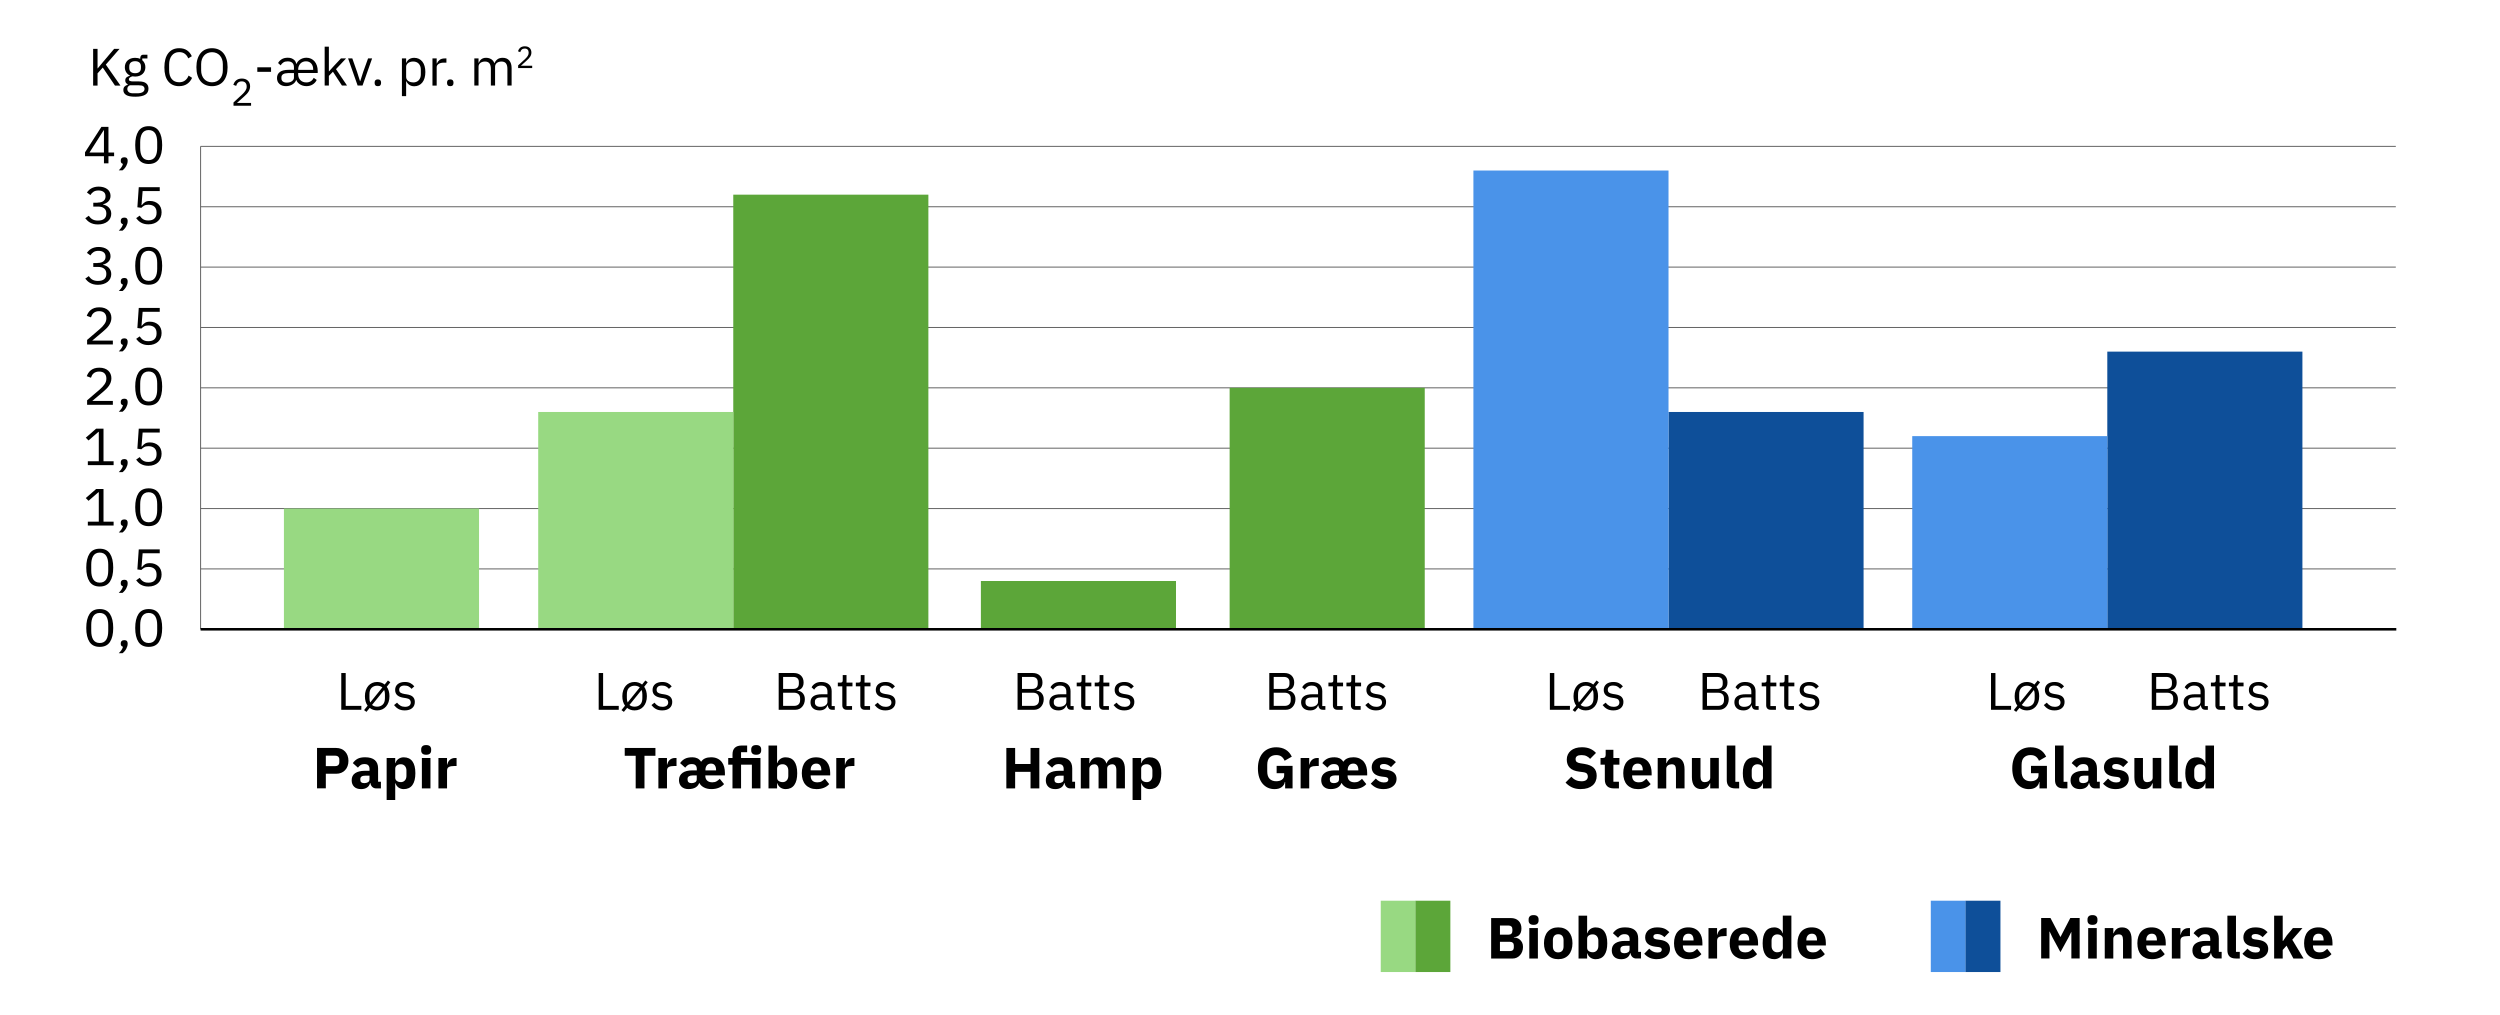 <?xml version="1.0" encoding="UTF-8"?>
<svg xmlns="http://www.w3.org/2000/svg" viewBox="0 0 949.45 385.3">
  <defs>
    <style>
      .cls-1 {
        fill: #5ca639;
      }

      .cls-2 {
        stroke: #646464;
        stroke-width: .38px;
      }

      .cls-2, .cls-3 {
        fill: none;
        stroke-miterlimit: 10;
      }

      .cls-4 {
        fill: #0e4f99;
      }

      .cls-5 {
        fill: #4a93e9;
      }

      .cls-3 {
        stroke: #000;
        stroke-width: .97px;
      }

      .cls-6 {
        fill: #98d982;
      }
    </style>
  </defs>
  <g id="Streger">
    <line class="cls-2" x1="76.18" y1="238.99" x2="76.18" y2="55.59"/>
    <line class="cls-2" x1="76.18" y1="216.06" x2="909.88" y2="216.06"/>
    <line class="cls-2" x1="76.18" y1="193.14" x2="909.88" y2="193.14"/>
    <line class="cls-2" x1="76.18" y1="170.21" x2="909.88" y2="170.21"/>
    <line class="cls-2" x1="76.18" y1="147.29" x2="909.88" y2="147.29"/>
    <line class="cls-2" x1="76.18" y1="124.37" x2="909.88" y2="124.37"/>
    <line class="cls-2" x1="76.18" y1="101.44" x2="909.88" y2="101.44"/>
    <line class="cls-2" x1="76.18" y1="78.52" x2="909.88" y2="78.52"/>
    <line class="cls-2" x1="76.18" y1="55.59" x2="909.88" y2="55.59"/>
  </g>
  <g id="Layer_1" data-name="Layer 1">
    <rect class="cls-6" x="524.38" y="342.07" width="13.25" height="27.09"/>
    <rect class="cls-1" x="537.57" y="342.07" width="13.25" height="27.09"/>
    <rect class="cls-5" x="733.28" y="342.07" width="13.25" height="27.09"/>
    <rect class="cls-4" x="746.48" y="342.07" width="13.25" height="27.09"/>
    <rect class="cls-4" x="800.31" y="133.54" width="74.1" height="105.45"/>
    <rect class="cls-5" x="726.23" y="165.63" width="74.1" height="73.36"/>
    <rect class="cls-4" x="633.65" y="156.46" width="74.1" height="82.53"/>
    <rect class="cls-5" x="559.57" y="64.76" width="74.1" height="174.22"/>
    <rect class="cls-1" x="466.99" y="147.29" width="74.1" height="91.7"/>
    <rect class="cls-1" x="372.52" y="220.65" width="74.1" height="18.34"/>
    <rect class="cls-1" x="278.48" y="73.93" width="74.1" height="165.05"/>
    <rect class="cls-6" x="204.4" y="156.46" width="74.1" height="82.53"/>
    <rect class="cls-6" x="107.83" y="193.14" width="74.1" height="45.85"/>
    <line class="cls-3" x1="76.18" y1="238.99" x2="910.07" y2="238.99"/>
  </g>
  <g id="Text_outlined" data-name="Text outlined">
    <g>
      <path d="M566.3,348.66h7.46c1.28,0,2.27.36,2.98,1.08.71.72,1.07,1.67,1.07,2.86,0,.59-.08,1.08-.23,1.5-.15.41-.36.75-.62,1.01s-.56.46-.9.58c-.34.12-.72.19-1.11.21v.13c.37,0,.75.07,1.16.2.4.13.77.34,1.11.63.34.29.62.66.85,1.11.23.45.34,1.01.34,1.67,0,.6-.1,1.17-.3,1.71-.2.54-.47,1-.83,1.4-.35.4-.77.71-1.25.94-.48.23-1.01.34-1.58.34h-8.14v-15.36ZM569.65,354.96h3.32c.44,0,.79-.12,1.03-.37.25-.25.37-.59.37-1.03v-.66c0-.44-.12-.79-.37-1.03s-.59-.37-1.03-.37h-3.32v3.48ZM569.65,361.2h3.85c.44,0,.79-.12,1.04-.36.26-.24.38-.58.38-1.02v-.75c0-.44-.13-.78-.38-1.02-.26-.24-.6-.36-1.04-.36h-3.85v3.52Z"/>
      <path d="M582.43,351.24c-.66,0-1.14-.15-1.44-.45-.3-.3-.45-.69-.45-1.16v-.48c0-.47.15-.85.45-1.16.3-.3.78-.45,1.44-.45s1.14.15,1.44.45c.3.3.45.69.45,1.16v.48c0,.47-.15.86-.45,1.16s-.78.45-1.44.45ZM580.8,352.47h3.26v11.55h-3.26v-11.55Z"/>
      <path d="M591.78,364.28c-.85,0-1.61-.14-2.28-.42-.67-.28-1.23-.68-1.69-1.21s-.82-1.17-1.07-1.91c-.25-.75-.37-1.58-.37-2.51s.12-1.76.37-2.51c.25-.75.6-1.38,1.07-1.9s1.03-.92,1.69-1.2c.67-.28,1.43-.42,2.28-.42s1.61.14,2.28.42c.67.28,1.23.68,1.69,1.2s.82,1.16,1.07,1.9c.25.75.37,1.58.37,2.51s-.12,1.76-.37,2.51c-.25.75-.61,1.39-1.07,1.91s-1.03.93-1.69,1.21c-.67.28-1.43.42-2.28.42ZM591.78,361.71c.64,0,1.14-.2,1.5-.59.35-.4.53-.96.53-1.69v-2.35c0-.73-.18-1.3-.53-1.69-.35-.4-.85-.59-1.5-.59s-1.14.2-1.5.59c-.35.4-.53.96-.53,1.69v2.35c0,.73.18,1.3.53,1.69.35.4.85.59,1.5.59Z"/>
      <path d="M599.5,347.74h3.26v6.67h.11c.16-.65.53-1.17,1.11-1.58.58-.41,1.24-.62,1.99-.62,1.47,0,2.57.51,3.32,1.54.75,1.03,1.12,2.52,1.12,4.49s-.37,3.46-1.12,4.5-1.86,1.55-3.32,1.55c-.38,0-.74-.05-1.08-.17-.34-.11-.64-.26-.91-.46s-.5-.43-.69-.7c-.19-.27-.33-.56-.42-.87h-.11v1.94h-3.26v-16.28ZM604.89,361.65c.62,0,1.12-.22,1.53-.65.4-.43.6-1.02.6-1.75v-2c0-.73-.2-1.32-.6-1.75-.4-.43-.91-.65-1.53-.65s-1.13.15-1.53.45c-.4.3-.6.72-.6,1.24v3.41c0,.53.2.94.6,1.24s.91.45,1.53.45Z"/>
      <path d="M621.42,364.02c-.59,0-1.08-.18-1.46-.55-.39-.37-.63-.86-.74-1.47h-.13c-.18.75-.57,1.32-1.17,1.71-.6.39-1.34.58-2.22.58-1.16,0-2.05-.31-2.66-.92-.62-.61-.92-1.43-.92-2.43,0-1.21.44-2.12,1.33-2.71s2.09-.89,3.62-.89h1.83v-.73c0-.56-.15-1-.44-1.33-.29-.33-.78-.5-1.47-.5-.65,0-1.16.14-1.54.42-.38.28-.7.59-.95.95l-1.94-1.73c.47-.69,1.06-1.24,1.77-1.63.71-.39,1.68-.59,2.89-.59,1.64,0,2.87.36,3.7,1.08s1.23,1.77,1.23,3.15v5.06h1.08v2.53h-1.8ZM616.9,362.02c.54,0,1.01-.12,1.4-.35.39-.23.58-.61.58-1.14v-1.35h-1.58c-1.28,0-1.91.43-1.91,1.29v.33c0,.42.13.73.4.93.26.2.64.29,1.12.29Z"/>
      <path d="M629.31,364.28c-1.12,0-2.05-.18-2.82-.54s-1.44-.87-2.05-1.53l1.91-1.94c.41.46.87.81,1.36,1.08.5.26,1.06.4,1.69.4s1.09-.1,1.34-.3c.25-.2.37-.46.37-.8,0-.54-.39-.87-1.17-.97l-1.25-.15c-2.6-.32-3.89-1.51-3.89-3.56,0-.56.11-1.07.32-1.53.21-.46.51-.86.9-1.19s.86-.59,1.41-.77,1.17-.28,1.86-.28c.6,0,1.13.04,1.59.12.46.08.87.2,1.23.35.36.15.69.34.99.57.3.23.6.48.89.76l-1.87,1.91c-.37-.37-.78-.66-1.24-.87-.46-.21-.93-.32-1.42-.32-.56,0-.95.09-1.19.26s-.35.41-.35.7c0,.31.08.55.25.71.17.17.49.29.96.36l1.3.18c2.54.34,3.81,1.5,3.81,3.48,0,.56-.12,1.07-.35,1.54-.23.47-.57.88-1,1.22s-.95.61-1.56.8c-.61.19-1.29.29-2.04.29Z"/>
      <path d="M641.3,364.28c-.88,0-1.66-.14-2.35-.43s-1.27-.69-1.75-1.21-.84-1.16-1.08-1.9-.36-1.58-.36-2.51.12-1.73.35-2.48c.23-.74.58-1.38,1.04-1.9.46-.53,1.03-.94,1.71-1.22.67-.29,1.44-.43,2.31-.43.95,0,1.77.16,2.45.48s1.24.76,1.67,1.3c.43.54.75,1.17.95,1.88.2.71.3,1.46.3,2.23v.97h-7.41v.17c0,.76.21,1.36.62,1.8.41.44,1.06.67,1.94.67.67,0,1.22-.13,1.65-.4.42-.27.82-.59,1.19-.97l1.63,2.03c-.51.6-1.18,1.07-2.01,1.41-.83.34-1.77.51-2.83.51ZM641.24,354.6c-.66,0-1.18.22-1.55.65-.37.43-.56,1.01-.56,1.73v.18h4.05v-.2c0-.7-.16-1.27-.47-1.71-.32-.43-.8-.65-1.46-.65Z"/>
      <path d="M648.85,364.02v-11.55h3.26v2.51h.11c.06-.32.16-.63.31-.94.15-.3.34-.57.58-.8.24-.23.53-.42.87-.56.34-.14.73-.21,1.19-.21h.57v3.04h-.81c-.95,0-1.66.12-2.12.37-.46.25-.69.71-.69,1.39v6.75h-3.26Z"/>
      <path d="M662.44,364.28c-.88,0-1.67-.14-2.35-.43s-1.27-.69-1.75-1.21-.84-1.16-1.08-1.9c-.24-.75-.36-1.58-.36-2.51s.12-1.73.35-2.48c.23-.74.58-1.38,1.04-1.9.46-.53,1.03-.94,1.71-1.22.67-.29,1.44-.43,2.31-.43.95,0,1.77.16,2.45.48.68.32,1.24.76,1.67,1.3.43.54.75,1.17.95,1.88.2.71.3,1.46.3,2.23v.97h-7.41v.17c0,.76.21,1.36.62,1.8.41.44,1.06.67,1.94.67.67,0,1.22-.13,1.65-.4.43-.27.82-.59,1.19-.97l1.63,2.03c-.51.6-1.18,1.07-2.01,1.41-.83.34-1.77.51-2.83.51ZM662.38,354.6c-.66,0-1.18.22-1.55.65-.37.43-.56,1.01-.56,1.73v.18h4.05v-.2c0-.7-.16-1.27-.47-1.71-.32-.43-.8-.65-1.46-.65Z"/>
      <path d="M677.07,362.08h-.11c-.09.31-.23.6-.42.87s-.42.51-.69.7-.58.35-.92.46-.7.17-1.07.17c-1.47,0-2.57-.52-3.32-1.55s-1.12-2.53-1.12-4.5.37-3.46,1.12-4.49c.75-1.03,1.86-1.54,3.32-1.54.75,0,1.41.21,1.99.62.58.41.95.94,1.11,1.58h.11v-6.67h3.26v16.28h-3.26v-1.94ZM674.94,361.65c.62,0,1.13-.15,1.53-.45s.61-.71.61-1.24v-3.41c0-.53-.2-.94-.61-1.24-.4-.3-.91-.45-1.53-.45s-1.12.22-1.53.65-.61,1.02-.61,1.75v2c0,.73.2,1.32.61,1.75s.91.65,1.53.65Z"/>
      <path d="M688.18,364.28c-.88,0-1.67-.14-2.35-.43s-1.27-.69-1.75-1.21-.84-1.16-1.08-1.9c-.24-.75-.36-1.58-.36-2.51s.12-1.73.35-2.48c.23-.74.58-1.38,1.04-1.9.46-.53,1.03-.94,1.71-1.22.67-.29,1.44-.43,2.31-.43.95,0,1.77.16,2.45.48.68.32,1.24.76,1.67,1.3.43.54.75,1.17.95,1.88.2.71.3,1.46.3,2.23v.97h-7.41v.17c0,.76.21,1.36.62,1.8.41.44,1.06.67,1.94.67.67,0,1.22-.13,1.65-.4.43-.27.82-.59,1.19-.97l1.63,2.03c-.51.6-1.18,1.07-2.01,1.41-.83.34-1.77.51-2.83.51ZM688.12,354.6c-.66,0-1.18.22-1.55.65-.37.43-.56,1.01-.56,1.73v.18h4.05v-.2c0-.7-.16-1.27-.47-1.71-.32-.43-.8-.65-1.46-.65Z"/>
    </g>
    <g>
      <path d="M786.69,353.94h-.07l-1.12,2.24-2.99,5.43-2.93-5.41-1.17-2.42h-.07v10.23h-3.15v-15.36h3.54l3.76,7.19h.04l3.72-7.19h3.56v15.36h-3.15v-10.08Z"/>
      <path d="M794.68,351.24c-.66,0-1.14-.15-1.44-.45-.3-.3-.45-.69-.45-1.16v-.48c0-.47.15-.85.45-1.16.3-.3.78-.45,1.44-.45s1.14.15,1.44.45c.3.3.45.69.45,1.16v.48c0,.47-.15.86-.45,1.16s-.78.45-1.44.45ZM793.05,352.47h3.26v11.55h-3.26v-11.55Z"/>
      <path d="M799.34,364.02v-11.55h3.26v1.96h.13c.21-.6.56-1.12,1.08-1.56s1.22-.66,2.13-.66c1.19,0,2.09.4,2.69,1.19s.91,1.92.91,3.39v7.24h-3.26v-6.97c0-.75-.12-1.3-.35-1.66-.24-.36-.65-.54-1.25-.54-.26,0-.52.03-.77.1-.25.07-.47.17-.67.32s-.36.33-.47.54c-.12.21-.18.46-.18.74v7.48h-3.26Z"/>
      <path d="M817.27,364.28c-.88,0-1.66-.14-2.35-.43s-1.27-.69-1.75-1.21-.84-1.16-1.08-1.9-.36-1.58-.36-2.51.12-1.73.35-2.48c.23-.74.58-1.38,1.04-1.9.46-.53,1.03-.94,1.71-1.22.67-.29,1.44-.43,2.31-.43.95,0,1.77.16,2.45.48s1.24.76,1.67,1.3c.43.54.75,1.17.95,1.88.2.71.3,1.46.3,2.23v.97h-7.41v.17c0,.76.21,1.36.62,1.8.41.44,1.06.67,1.94.67.67,0,1.22-.13,1.65-.4.42-.27.82-.59,1.19-.97l1.63,2.03c-.51.6-1.18,1.07-2.01,1.41-.83.34-1.77.51-2.83.51ZM817.21,354.6c-.66,0-1.18.22-1.55.65-.37.43-.56,1.01-.56,1.73v.18h4.05v-.2c0-.7-.16-1.27-.47-1.71-.32-.43-.8-.65-1.46-.65Z"/>
      <path d="M824.82,364.02v-11.55h3.26v2.51h.11c.06-.32.16-.63.31-.94.15-.3.34-.57.58-.8.24-.23.53-.42.87-.56.34-.14.73-.21,1.19-.21h.57v3.04h-.81c-.95,0-1.66.12-2.12.37-.46.25-.69.71-.69,1.39v6.75h-3.26Z"/>
      <path d="M841.93,364.02c-.59,0-1.07-.18-1.46-.55-.39-.37-.63-.86-.74-1.47h-.13c-.18.75-.56,1.32-1.17,1.71s-1.34.58-2.22.58c-1.16,0-2.05-.31-2.66-.92s-.92-1.43-.92-2.43c0-1.21.44-2.12,1.33-2.71.89-.59,2.09-.89,3.62-.89h1.83v-.73c0-.56-.15-1-.44-1.33-.29-.33-.79-.5-1.47-.5-.65,0-1.16.14-1.54.42-.38.28-.7.59-.95.95l-1.94-1.73c.47-.69,1.06-1.24,1.77-1.63.71-.39,1.67-.59,2.89-.59,1.64,0,2.88.36,3.7,1.08s1.23,1.77,1.23,3.15v5.06h1.08v2.53h-1.8ZM837.42,362.02c.54,0,1.01-.12,1.4-.35.39-.23.58-.61.58-1.14v-1.35h-1.58c-1.28,0-1.91.43-1.91,1.29v.33c0,.42.13.73.4.93s.64.29,1.12.29Z"/>
      <path d="M849.15,364.02c-1.12,0-1.93-.27-2.45-.81-.52-.54-.78-1.33-.78-2.35v-13.11h3.26v13.75h1.45v2.53h-1.47Z"/>
      <path d="M856.5,364.28c-1.11,0-2.05-.18-2.82-.54-.76-.36-1.45-.87-2.05-1.53l1.91-1.94c.41.46.87.81,1.36,1.08s1.06.4,1.69.4,1.09-.1,1.34-.3c.25-.2.37-.46.37-.8,0-.54-.39-.87-1.17-.97l-1.25-.15c-2.6-.32-3.89-1.51-3.89-3.56,0-.56.11-1.07.32-1.53s.51-.86.9-1.19.86-.59,1.41-.77c.55-.18,1.17-.28,1.86-.28.6,0,1.13.04,1.59.12.46.08.87.2,1.23.35.36.15.69.34.99.57.3.23.6.48.89.76l-1.87,1.91c-.37-.37-.78-.66-1.24-.87-.46-.21-.93-.32-1.42-.32-.56,0-.95.09-1.19.26-.24.18-.35.41-.35.7,0,.31.08.55.25.71.17.17.49.29.96.36l1.3.18c2.54.34,3.81,1.5,3.81,3.48,0,.56-.12,1.07-.35,1.54-.24.47-.57.88-1,1.22s-.95.61-1.56.8-1.29.29-2.04.29Z"/>
      <path d="M863.67,347.74h3.26v9.61h.13l1.43-2.13,2.31-2.75h3.61l-3.85,4.42,4.29,7.13h-3.87l-2.6-4.88-1.45,1.63v3.26h-3.26v-16.28Z"/>
      <path d="M880.59,364.28c-.88,0-1.66-.14-2.35-.43s-1.27-.69-1.75-1.21-.84-1.16-1.08-1.9-.36-1.58-.36-2.51.12-1.73.35-2.48c.23-.74.58-1.38,1.04-1.9.46-.53,1.03-.94,1.71-1.22.67-.29,1.44-.43,2.31-.43.95,0,1.77.16,2.45.48s1.24.76,1.67,1.3c.43.54.75,1.17.95,1.88.2.71.3,1.46.3,2.23v.97h-7.41v.17c0,.76.21,1.36.62,1.8.41.44,1.06.67,1.94.67.67,0,1.22-.13,1.65-.4.42-.27.82-.59,1.19-.97l1.63,2.03c-.51.6-1.18,1.07-2.01,1.41-.83.34-1.77.51-2.83.51ZM880.52,354.6c-.66,0-1.18.22-1.55.65-.37.43-.56,1.01-.56,1.73v.18h4.05v-.2c0-.7-.16-1.27-.47-1.71-.32-.43-.8-.65-1.46-.65Z"/>
    </g>
    <g>
      <path d="M129.61,269.56v-13.96h1.68v12.48h5.94v1.48h-7.62Z"/>
      <path d="M138.27,269.68l1.34-1.68c-.68-.95-1.02-2.15-1.02-3.6,0-.81.11-1.55.34-2.22.23-.67.54-1.24.95-1.71.41-.47.9-.84,1.47-1.09s1.21-.38,1.9-.38c.56,0,1.08.09,1.55.26.47.17.9.41,1.29.72l1.24-1.54.9.68-1.34,1.7c.32.45.57.98.75,1.59.18.61.27,1.27.27,1.99,0,.83-.11,1.57-.34,2.23-.23.66-.55,1.23-.96,1.7-.41.47-.9.84-1.47,1.09s-1.2.38-1.89.38c-1.11,0-2.05-.32-2.84-.96l-1.24,1.52-.9-.68ZM140.31,265.14c0,.64.1,1.19.3,1.64l4.6-5.7c-.52-.44-1.17-.66-1.96-.66-.87,0-1.57.27-2.12.8-.55.53-.82,1.35-.82,2.44v1.48ZM143.25,268.38c.87,0,1.57-.27,2.12-.8s.82-1.35.82-2.44v-1.48c0-.32-.03-.61-.08-.88-.05-.27-.13-.51-.22-.74l-4.6,5.68c.49.44,1.15.66,1.96.66Z"/>
      <path d="M153.73,269.8c-.96,0-1.76-.18-2.41-.55-.65-.37-1.2-.86-1.67-1.47l1.14-.92c.4.51.85.9,1.34,1.17.49.27,1.07.41,1.72.41s1.21-.15,1.59-.44c.38-.29.57-.71.57-1.24,0-.4-.13-.74-.39-1.03-.26-.29-.73-.48-1.41-.59l-.82-.12c-.48-.07-.92-.17-1.32-.31-.4-.14-.75-.33-1.05-.56-.3-.23-.53-.52-.7-.87-.17-.35-.25-.76-.25-1.24,0-.51.09-.95.28-1.33.19-.38.44-.7.77-.95.33-.25.72-.44,1.17-.57.45-.13.94-.19,1.46-.19.84,0,1.54.15,2.11.44.57.29,1.06.7,1.49,1.22l-1.06.96c-.23-.32-.56-.61-1-.87s-.99-.39-1.66-.39-1.17.14-1.51.43-.51.68-.51,1.17.17.87.51,1.1c.34.23.83.39,1.47.5l.8.12c1.15.17,1.96.5,2.44.99s.72,1.12.72,1.91c0,1-.34,1.79-1.02,2.36-.68.57-1.61.86-2.8.86Z"/>
    </g>
    <g>
      <path d="M227.37,269.56v-13.96h1.68v12.48h5.94v1.48h-7.62Z"/>
      <path d="M236.03,269.68l1.34-1.68c-.68-.95-1.02-2.15-1.02-3.6,0-.81.11-1.55.34-2.22.23-.67.54-1.24.95-1.71.41-.47.9-.84,1.47-1.09s1.21-.38,1.9-.38c.56,0,1.08.09,1.55.26.47.17.9.41,1.29.72l1.24-1.54.9.68-1.34,1.7c.32.45.57.98.75,1.59.18.61.27,1.27.27,1.99,0,.83-.11,1.57-.34,2.23-.23.66-.55,1.23-.96,1.7-.41.47-.9.84-1.47,1.09s-1.2.38-1.89.38c-1.11,0-2.05-.32-2.84-.96l-1.24,1.52-.9-.68ZM238.07,265.14c0,.64.1,1.19.3,1.64l4.6-5.7c-.52-.44-1.17-.66-1.96-.66-.87,0-1.57.27-2.12.8-.55.53-.82,1.35-.82,2.44v1.48ZM241.01,268.38c.87,0,1.57-.27,2.12-.8s.82-1.35.82-2.44v-1.48c0-.32-.03-.61-.08-.88-.05-.27-.13-.51-.22-.74l-4.6,5.68c.49.44,1.15.66,1.96.66Z"/>
      <path d="M251.49,269.8c-.96,0-1.76-.18-2.41-.55-.65-.37-1.2-.86-1.67-1.47l1.14-.92c.4.51.85.9,1.34,1.17.49.27,1.07.41,1.72.41s1.21-.15,1.59-.44c.38-.29.57-.71.57-1.24,0-.4-.13-.74-.39-1.03-.26-.29-.73-.48-1.41-.59l-.82-.12c-.48-.07-.92-.17-1.32-.31-.4-.14-.75-.33-1.05-.56-.3-.23-.53-.52-.7-.87-.17-.35-.25-.76-.25-1.24,0-.51.09-.95.28-1.33.19-.38.44-.7.77-.95.33-.25.72-.44,1.17-.57.45-.13.94-.19,1.46-.19.84,0,1.54.15,2.11.44.57.29,1.06.7,1.49,1.22l-1.06.96c-.23-.32-.56-.61-1-.87s-.99-.39-1.66-.39-1.17.14-1.51.43-.51.68-.51,1.17.17.87.51,1.1c.34.23.83.39,1.47.5l.8.12c1.15.17,1.96.5,2.44.99s.72,1.12.72,1.91c0,1-.34,1.79-1.02,2.36-.68.57-1.61.86-2.8.86Z"/>
    </g>
    <g>
      <path d="M588.61,269.56v-13.96h1.68v12.48h5.94v1.48h-7.62Z"/>
      <path d="M597.27,269.68l1.34-1.68c-.68-.95-1.02-2.15-1.02-3.6,0-.81.11-1.55.34-2.22.23-.67.54-1.24.95-1.71.41-.47.9-.84,1.47-1.09s1.21-.38,1.9-.38c.56,0,1.08.09,1.55.26.47.17.9.41,1.29.72l1.24-1.54.9.68-1.34,1.7c.32.45.57.98.75,1.59.18.61.27,1.27.27,1.99,0,.83-.11,1.57-.34,2.23-.23.66-.55,1.23-.96,1.7-.41.47-.9.84-1.47,1.09-.57.25-1.2.38-1.89.38-1.11,0-2.05-.32-2.84-.96l-1.24,1.52-.9-.68ZM599.31,265.14c0,.64.1,1.19.3,1.64l4.6-5.7c-.52-.44-1.17-.66-1.96-.66-.87,0-1.57.27-2.12.8s-.82,1.35-.82,2.44v1.48ZM602.25,268.38c.87,0,1.57-.27,2.12-.8s.82-1.35.82-2.44v-1.48c0-.32-.03-.61-.08-.88-.05-.27-.13-.51-.22-.74l-4.6,5.68c.49.44,1.15.66,1.96.66Z"/>
      <path d="M612.73,269.8c-.96,0-1.76-.18-2.41-.55-.65-.37-1.2-.86-1.67-1.47l1.14-.92c.4.51.85.9,1.34,1.17s1.07.41,1.72.41,1.21-.15,1.59-.44c.38-.29.57-.71.57-1.24,0-.4-.13-.74-.39-1.03-.26-.29-.73-.48-1.41-.59l-.82-.12c-.48-.07-.92-.17-1.32-.31-.4-.14-.75-.33-1.05-.56-.3-.23-.53-.52-.7-.87-.17-.35-.25-.76-.25-1.24,0-.51.09-.95.28-1.33s.44-.7.77-.95c.33-.25.72-.44,1.17-.57.45-.13.94-.19,1.46-.19.84,0,1.54.15,2.11.44.57.29,1.06.7,1.49,1.22l-1.06.96c-.23-.32-.56-.61-1-.87-.44-.26-.99-.39-1.66-.39s-1.17.14-1.51.43-.51.68-.51,1.17.17.87.51,1.1c.34.23.83.39,1.47.5l.8.12c1.15.17,1.96.5,2.44.99.48.49.72,1.12.72,1.91,0,1-.34,1.79-1.02,2.36-.68.57-1.61.86-2.8.86Z"/>
    </g>
    <g>
      <path d="M756.15,269.56v-13.96h1.68v12.48h5.94v1.48h-7.62Z"/>
      <path d="M764.81,269.68l1.34-1.68c-.68-.95-1.02-2.15-1.02-3.6,0-.81.11-1.55.34-2.22.23-.67.54-1.24.95-1.71.41-.47.9-.84,1.47-1.09s1.21-.38,1.9-.38c.56,0,1.08.09,1.55.26.47.17.9.41,1.29.72l1.24-1.54.9.68-1.34,1.7c.32.45.57.98.75,1.59s.27,1.27.27,1.99c0,.83-.11,1.57-.34,2.23s-.55,1.23-.96,1.7-.9.84-1.47,1.09c-.57.25-1.2.38-1.89.38-1.11,0-2.05-.32-2.84-.96l-1.24,1.52-.9-.68ZM766.85,265.14c0,.64.1,1.19.3,1.64l4.6-5.7c-.52-.44-1.17-.66-1.96-.66-.87,0-1.57.27-2.12.8-.55.53-.82,1.35-.82,2.44v1.48ZM769.79,268.38c.87,0,1.57-.27,2.12-.8s.82-1.35.82-2.44v-1.48c0-.32-.03-.61-.08-.88s-.13-.51-.22-.74l-4.6,5.68c.49.44,1.15.66,1.96.66Z"/>
      <path d="M780.27,269.8c-.96,0-1.76-.18-2.41-.55-.65-.37-1.2-.86-1.67-1.47l1.14-.92c.4.51.85.9,1.34,1.17.49.27,1.07.41,1.72.41s1.21-.15,1.59-.44.57-.71.57-1.24c0-.4-.13-.74-.39-1.03-.26-.29-.73-.48-1.41-.59l-.82-.12c-.48-.07-.92-.17-1.32-.31-.4-.14-.75-.33-1.05-.56-.3-.23-.53-.52-.7-.87s-.25-.76-.25-1.24c0-.51.09-.95.28-1.33.19-.38.44-.7.77-.95.33-.25.72-.44,1.17-.57.45-.13.94-.19,1.46-.19.84,0,1.54.15,2.11.44.57.29,1.06.7,1.49,1.22l-1.06.96c-.23-.32-.56-.61-1-.87-.44-.26-.99-.39-1.66-.39s-1.17.14-1.51.43-.51.68-.51,1.17.17.87.51,1.1c.34.23.83.39,1.47.5l.8.12c1.15.17,1.96.5,2.44.99.48.49.72,1.12.72,1.91,0,1-.34,1.79-1.02,2.36-.68.57-1.61.86-2.8.86Z"/>
    </g>
    <g>
      <path d="M386.45,255.6h5.74c1.16,0,2.07.33,2.73.98s.99,1.53.99,2.62c0,.52-.07.96-.22,1.32-.15.36-.33.66-.56.89-.23.23-.47.41-.74.52s-.51.19-.74.23v.12c.25.01.54.08.85.2.31.12.61.31.89.57.28.26.52.59.71,1,.19.41.29.9.29,1.47s-.09,1.11-.27,1.6c-.18.49-.43.92-.75,1.28-.32.36-.7.64-1.14.85s-.92.31-1.44.31h-6.34v-13.96ZM388.13,261.64h3.86c.67,0,1.19-.17,1.56-.5.37-.33.56-.81.56-1.44v-.68c0-.63-.19-1.11-.56-1.44-.37-.33-.89-.5-1.56-.5h-3.86v4.56ZM388.13,268.08h4.14c.72,0,1.29-.18,1.7-.55.41-.37.62-.9.62-1.61v-.68c0-.71-.21-1.24-.62-1.61-.41-.37-.98-.55-1.7-.55h-4.14v5Z"/>
      <path d="M406.85,269.56c-.6,0-1.03-.16-1.29-.48-.26-.32-.42-.72-.49-1.2h-.1c-.23.64-.6,1.12-1.12,1.44-.52.32-1.14.48-1.86.48-1.09,0-1.94-.28-2.55-.84-.61-.56-.91-1.32-.91-2.28s.36-1.72,1.07-2.24c.71-.52,1.82-.78,3.33-.78h2.04v-1.02c0-.73-.2-1.29-.6-1.68-.4-.39-1.01-.58-1.84-.58-.63,0-1.15.14-1.57.42s-.77.65-1.05,1.12l-.96-.9c.28-.56.73-1.04,1.34-1.43.61-.39,1.39-.59,2.32-.59,1.25,0,2.23.31,2.92.92s1.04,1.46,1.04,2.55v5.67h1.18v1.42h-.9ZM402.25,268.44c.4,0,.77-.05,1.1-.14.33-.09.62-.23.86-.4.24-.17.43-.37.56-.6.13-.23.2-.47.2-.74v-1.7h-2.12c-.92,0-1.59.13-2.01.4s-.63.65-.63,1.16v.42c0,.51.18.9.55,1.18.37.28.86.42,1.49.42Z"/>
      <path d="M412.31,269.56c-.56,0-.98-.16-1.27-.47s-.43-.72-.43-1.23v-7.2h-1.7v-1.42h.96c.35,0,.58-.07.71-.21.13-.14.19-.38.19-.73v-1.92h1.44v2.86h2.26v1.42h-2.26v7.48h2.1v1.42h-2Z"/>
      <path d="M419.15,269.56c-.56,0-.98-.16-1.27-.47s-.43-.72-.43-1.23v-7.2h-1.7v-1.42h.96c.35,0,.58-.07.71-.21.13-.14.19-.38.19-.73v-1.92h1.44v2.86h2.26v1.42h-2.26v7.48h2.1v1.42h-2Z"/>
      <path d="M426.99,269.8c-.96,0-1.76-.18-2.41-.55-.65-.37-1.2-.86-1.67-1.47l1.14-.92c.4.51.85.9,1.34,1.17.49.27,1.07.41,1.72.41s1.21-.15,1.59-.44c.38-.29.57-.71.57-1.24,0-.4-.13-.74-.39-1.03-.26-.29-.73-.48-1.41-.59l-.82-.12c-.48-.07-.92-.17-1.32-.31-.4-.14-.75-.33-1.05-.56-.3-.23-.53-.52-.7-.87-.17-.35-.25-.76-.25-1.24,0-.51.09-.95.28-1.33.19-.38.44-.7.77-.95.33-.25.72-.44,1.17-.57.45-.13.94-.19,1.46-.19.84,0,1.54.15,2.11.44.57.29,1.06.7,1.49,1.22l-1.06.96c-.23-.32-.56-.61-1-.87s-.99-.39-1.66-.39-1.17.14-1.51.43-.51.68-.51,1.17.17.87.51,1.1c.34.23.83.39,1.47.5l.8.12c1.15.17,1.96.5,2.44.99s.72,1.12.72,1.91c0,1-.34,1.79-1.02,2.36-.68.57-1.61.86-2.8.86Z"/>
    </g>
    <g>
      <path d="M295.73,255.6h5.74c1.16,0,2.07.33,2.73.98s.99,1.53.99,2.62c0,.52-.07.96-.22,1.32-.15.36-.33.66-.56.89-.23.23-.47.41-.74.52s-.51.19-.74.23v.12c.25.01.54.08.85.2.31.12.61.31.89.57.28.26.52.59.71,1,.19.41.29.9.29,1.47s-.09,1.11-.27,1.6c-.18.49-.43.92-.75,1.28-.32.36-.7.64-1.14.85s-.92.31-1.44.31h-6.34v-13.96ZM297.41,261.64h3.86c.67,0,1.19-.17,1.56-.5.37-.33.56-.81.56-1.44v-.68c0-.63-.19-1.11-.56-1.44-.37-.33-.89-.5-1.56-.5h-3.86v4.56ZM297.41,268.08h4.14c.72,0,1.29-.18,1.7-.55.41-.37.62-.9.62-1.61v-.68c0-.71-.21-1.24-.62-1.61-.41-.37-.98-.55-1.7-.55h-4.14v5Z"/>
      <path d="M316.13,269.56c-.6,0-1.03-.16-1.29-.48-.26-.32-.42-.72-.49-1.2h-.1c-.23.64-.6,1.12-1.12,1.44-.52.32-1.14.48-1.86.48-1.09,0-1.94-.28-2.55-.84-.61-.56-.91-1.32-.91-2.28s.36-1.72,1.07-2.24c.71-.52,1.82-.78,3.33-.78h2.04v-1.02c0-.73-.2-1.29-.6-1.68-.4-.39-1.01-.58-1.84-.58-.63,0-1.15.14-1.57.42s-.77.65-1.05,1.12l-.96-.9c.28-.56.73-1.04,1.34-1.43.61-.39,1.39-.59,2.32-.59,1.25,0,2.23.31,2.92.92s1.04,1.46,1.04,2.55v5.67h1.18v1.42h-.9ZM311.53,268.44c.4,0,.77-.05,1.1-.14.33-.09.62-.23.86-.4.24-.17.43-.37.56-.6.13-.23.2-.47.2-.74v-1.7h-2.12c-.92,0-1.59.13-2.01.4s-.63.65-.63,1.16v.42c0,.51.18.9.55,1.18.37.28.86.42,1.49.42Z"/>
      <path d="M321.59,269.56c-.56,0-.98-.16-1.27-.47s-.43-.72-.43-1.23v-7.2h-1.7v-1.42h.96c.35,0,.58-.07.71-.21.13-.14.19-.38.19-.73v-1.92h1.44v2.86h2.26v1.42h-2.26v7.48h2.1v1.42h-2Z"/>
      <path d="M328.43,269.56c-.56,0-.98-.16-1.27-.47s-.43-.72-.43-1.23v-7.2h-1.7v-1.42h.96c.35,0,.58-.07.71-.21.13-.14.19-.38.19-.73v-1.92h1.44v2.86h2.26v1.42h-2.26v7.48h2.1v1.42h-2Z"/>
      <path d="M336.27,269.8c-.96,0-1.76-.18-2.41-.55-.65-.37-1.2-.86-1.67-1.47l1.14-.92c.4.51.85.9,1.34,1.17.49.27,1.07.41,1.72.41s1.21-.15,1.59-.44c.38-.29.57-.71.57-1.24,0-.4-.13-.74-.39-1.03-.26-.29-.73-.48-1.41-.59l-.82-.12c-.48-.07-.92-.17-1.32-.31-.4-.14-.75-.33-1.05-.56-.3-.23-.53-.52-.7-.87-.17-.35-.25-.76-.25-1.24,0-.51.09-.95.28-1.33.19-.38.44-.7.77-.95.33-.25.72-.44,1.17-.57.45-.13.94-.19,1.46-.19.84,0,1.54.15,2.11.44.57.29,1.06.7,1.49,1.22l-1.06.96c-.23-.32-.56-.61-1-.87s-.99-.39-1.66-.39-1.17.14-1.51.43-.51.68-.51,1.17.17.87.51,1.1c.34.23.83.39,1.47.5l.8.12c1.15.17,1.96.5,2.44.99s.72,1.12.72,1.91c0,1-.34,1.79-1.02,2.36-.68.57-1.61.86-2.8.86Z"/>
    </g>
    <g>
      <path d="M482.05,255.6h5.74c1.16,0,2.07.33,2.73.98s.99,1.53.99,2.62c0,.52-.07.96-.22,1.32-.15.36-.33.66-.56.89-.23.23-.47.41-.74.52s-.51.19-.74.23v.12c.25.01.54.08.85.2.31.12.61.31.89.57s.52.59.71,1c.19.41.29.9.29,1.47s-.09,1.11-.27,1.6c-.18.49-.43.92-.75,1.28-.32.36-.7.64-1.14.85-.44.21-.92.31-1.44.31h-6.34v-13.96ZM483.73,261.64h3.86c.67,0,1.19-.17,1.56-.5.37-.33.56-.81.56-1.44v-.68c0-.63-.19-1.11-.56-1.44-.37-.33-.89-.5-1.56-.5h-3.86v4.56ZM483.73,268.08h4.14c.72,0,1.29-.18,1.7-.55.41-.37.62-.9.62-1.61v-.68c0-.71-.21-1.24-.62-1.61-.41-.37-.98-.55-1.7-.55h-4.14v5Z"/>
      <path d="M502.45,269.56c-.6,0-1.03-.16-1.29-.48-.26-.32-.42-.72-.49-1.2h-.1c-.23.64-.6,1.12-1.12,1.44-.52.32-1.14.48-1.86.48-1.09,0-1.94-.28-2.55-.84-.61-.56-.91-1.32-.91-2.28s.36-1.72,1.07-2.24c.71-.52,1.82-.78,3.33-.78h2.04v-1.02c0-.73-.2-1.29-.6-1.68-.4-.39-1.01-.58-1.84-.58-.63,0-1.15.14-1.57.42s-.77.65-1.05,1.12l-.96-.9c.28-.56.73-1.04,1.34-1.43.61-.39,1.39-.59,2.32-.59,1.25,0,2.23.31,2.92.92s1.04,1.46,1.04,2.55v5.67h1.18v1.42h-.9ZM497.85,268.44c.4,0,.77-.05,1.1-.14.33-.09.62-.23.86-.4.24-.17.43-.37.56-.6.13-.23.2-.47.2-.74v-1.7h-2.12c-.92,0-1.59.13-2.01.4s-.63.65-.63,1.16v.42c0,.51.18.9.55,1.18.37.28.86.42,1.49.42Z"/>
      <path d="M507.91,269.56c-.56,0-.98-.16-1.27-.47-.29-.31-.43-.72-.43-1.23v-7.2h-1.7v-1.42h.96c.35,0,.58-.07.71-.21.13-.14.19-.38.19-.73v-1.92h1.44v2.86h2.26v1.42h-2.26v7.48h2.1v1.42h-2Z"/>
      <path d="M514.75,269.56c-.56,0-.98-.16-1.27-.47-.29-.31-.43-.72-.43-1.23v-7.2h-1.7v-1.42h.96c.35,0,.58-.07.71-.21.13-.14.19-.38.19-.73v-1.92h1.44v2.86h2.26v1.42h-2.26v7.48h2.1v1.42h-2Z"/>
      <path d="M522.59,269.8c-.96,0-1.76-.18-2.41-.55-.65-.37-1.2-.86-1.67-1.47l1.14-.92c.4.51.85.9,1.34,1.17s1.07.41,1.72.41,1.21-.15,1.59-.44c.38-.29.57-.71.57-1.24,0-.4-.13-.74-.39-1.03-.26-.29-.73-.48-1.41-.59l-.82-.12c-.48-.07-.92-.17-1.32-.31-.4-.14-.75-.33-1.05-.56-.3-.23-.53-.52-.7-.87-.17-.35-.25-.76-.25-1.24,0-.51.09-.95.28-1.33s.44-.7.77-.95c.33-.25.72-.44,1.17-.57.45-.13.94-.19,1.46-.19.84,0,1.54.15,2.11.44.57.29,1.06.7,1.49,1.22l-1.06.96c-.23-.32-.56-.61-1-.87-.44-.26-.99-.39-1.66-.39s-1.17.14-1.51.43-.51.68-.51,1.17.17.87.51,1.1c.34.23.83.39,1.47.5l.8.12c1.15.17,1.96.5,2.44.99.48.49.72,1.12.72,1.91,0,1-.34,1.79-1.02,2.36-.68.57-1.61.86-2.8.86Z"/>
    </g>
    <g>
      <path d="M120.4,299.42v-15.36h7.26c.72,0,1.36.12,1.94.36.57.24,1.06.58,1.46,1,.4.43.71.94.94,1.55.22.61.33,1.27.33,1.99s-.11,1.4-.33,2c-.22.6-.53,1.12-.94,1.54-.4.43-.89.76-1.46,1-.57.24-1.22.36-1.94.36h-3.92v5.54h-3.34ZM123.74,290.97h3.52c.5,0,.89-.13,1.18-.38.29-.26.43-.63.43-1.13v-.97c0-.5-.14-.88-.43-1.13-.29-.26-.68-.38-1.18-.38h-3.52v4Z"/>
      <path d="M142.86,299.42c-.59,0-1.07-.18-1.46-.55s-.63-.86-.74-1.47h-.13c-.18.75-.56,1.32-1.17,1.71-.6.39-1.34.58-2.22.58-1.16,0-2.05-.31-2.66-.92-.62-.61-.92-1.43-.92-2.43,0-1.21.44-2.12,1.33-2.71.89-.59,2.09-.89,3.62-.89h1.83v-.73c0-.56-.15-1-.44-1.33s-.78-.5-1.47-.5c-.65,0-1.16.14-1.54.42-.38.28-.7.59-.95.95l-1.94-1.73c.47-.69,1.06-1.24,1.77-1.63s1.68-.59,2.89-.59c1.64,0,2.87.36,3.7,1.08s1.23,1.77,1.23,3.15v5.06h1.08v2.53h-1.8ZM138.35,297.42c.54,0,1.01-.12,1.4-.35.39-.23.58-.61.58-1.14v-1.35h-1.58c-1.28,0-1.91.43-1.91,1.29v.33c0,.42.13.73.4.93.26.2.64.29,1.12.29Z"/>
      <path d="M146.84,287.87h3.26v1.94h.11c.16-.64.53-1.17,1.11-1.58.58-.41,1.24-.62,1.99-.62,1.47,0,2.57.51,3.32,1.54.75,1.03,1.12,2.52,1.12,4.49s-.37,3.46-1.12,4.5-1.86,1.55-3.32,1.55c-.38,0-.74-.06-1.08-.17-.34-.11-.64-.26-.91-.46-.27-.2-.5-.43-.69-.71-.19-.27-.33-.56-.42-.87h-.11v6.34h-3.26v-15.95ZM152.23,297.04c.62,0,1.12-.22,1.53-.65.4-.43.6-1.02.6-1.75v-2c0-.73-.2-1.32-.6-1.75-.4-.43-.91-.65-1.53-.65s-1.13.15-1.53.45c-.4.3-.6.72-.6,1.24v3.41c0,.53.2.94.6,1.24s.91.45,1.53.45Z"/>
      <path d="M161.85,286.64c-.66,0-1.14-.15-1.44-.45-.3-.3-.45-.69-.45-1.15v-.48c0-.47.15-.85.45-1.15.3-.3.78-.45,1.44-.45s1.14.15,1.44.45c.3.3.45.69.45,1.15v.48c0,.47-.15.85-.45,1.15-.3.3-.78.45-1.44.45ZM160.22,287.87h3.26v11.55h-3.26v-11.55Z"/>
      <path d="M166.51,299.42v-11.55h3.26v2.51h.11c.06-.32.16-.63.31-.94.15-.3.34-.57.58-.8.24-.23.53-.42.87-.56s.73-.21,1.19-.21h.57v3.04h-.81c-.95,0-1.66.12-2.12.38-.46.25-.69.71-.69,1.39v6.75h-3.26Z"/>
    </g>
    <g>
      <path d="M244.76,287.03v12.39h-3.34v-12.39h-4.16v-2.97h11.66v2.97h-4.16Z"/>
      <path d="M250.04,299.42v-11.55h3.26v2.51h.11c.06-.32.16-.63.31-.94.15-.3.34-.57.58-.8.24-.23.53-.42.87-.56s.73-.21,1.19-.21h.57v3.04h-.81c-.95,0-1.66.12-2.12.38-.46.25-.69.71-.69,1.39v6.75h-3.26Z"/>
      <path d="M270.52,297.11c.67,0,1.24-.14,1.68-.42.45-.28.83-.59,1.15-.92l1.63,2.01c-.51.6-1.18,1.06-2.01,1.4s-1.77.5-2.83.5-2.05-.22-2.84-.65-1.34-.97-1.65-1.62h-.13c-.12.31-.28.6-.49.88-.21.28-.48.52-.81.73-.33.21-.72.37-1.18.48s-.98.18-1.58.18-1.1-.08-1.55-.25c-.45-.17-.83-.41-1.13-.71-.31-.31-.54-.67-.69-1.09-.15-.42-.23-.87-.23-1.37,0-.61.12-1.15.36-1.61.24-.46.58-.84,1.02-1.15.44-.31.96-.54,1.57-.69.61-.15,1.27-.23,1.99-.23h1.83v-.57c0-.56-.15-1-.44-1.33s-.78-.5-1.47-.5c-.65,0-1.16.14-1.54.42-.38.28-.7.59-.95.95l-1.94-1.73c.47-.69,1.06-1.24,1.77-1.63s1.68-.59,2.89-.59c.7,0,1.33.13,1.88.39.55.26,1.01.68,1.38,1.25h.13c.35-.56.85-.98,1.48-1.24.64-.27,1.38-.4,2.21-.4.95,0,1.77.16,2.44.49.67.32,1.22.76,1.64,1.3s.72,1.17.91,1.89c.19.71.29,1.46.29,2.24v.97h-7.44v.18c0,.75.23,1.34.69,1.78.46.44,1.11.66,1.95.66ZM263.04,294.49c-.59,0-1.05.11-1.4.33-.34.22-.52.54-.52.96v.31c0,.89.52,1.33,1.56,1.33.51,0,.96-.12,1.35-.35.39-.23.58-.61.58-1.14v-1.44h-1.58ZM271.95,292.58v-.2c0-.71-.16-1.28-.47-1.72-.32-.44-.8-.66-1.46-.66s-1.18.22-1.55.66c-.37.44-.56,1.02-.56,1.74v.18h4.05Z"/>
      <path d="M278.19,290.4h-1.63v-2.53h1.63v-1.36c0-1.11.29-1.95.88-2.52.59-.56,1.44-.85,2.57-.85h2.11v2.53h-2.31v2.2h7.37v11.55h-3.26v-9.02h-4.11v9.02h-3.26v-9.02ZM287.19,286.64c-.66,0-1.14-.15-1.44-.45-.3-.3-.45-.69-.45-1.15v-.48c0-.47.15-.85.45-1.15.3-.3.78-.45,1.44-.45s1.14.15,1.44.45.45.69.45,1.15v.48c0,.47-.15.85-.45,1.15-.3.3-.78.45-1.44.45Z"/>
      <path d="M291.86,283.14h3.26v6.67h.11c.16-.64.53-1.17,1.11-1.58.58-.41,1.24-.62,1.99-.62,1.47,0,2.57.51,3.32,1.54.75,1.03,1.12,2.52,1.12,4.49s-.37,3.46-1.12,4.5-1.86,1.55-3.32,1.55c-.38,0-.74-.06-1.08-.17-.34-.11-.64-.26-.91-.46-.27-.2-.5-.43-.69-.71-.19-.27-.33-.56-.42-.87h-.11v1.94h-3.26v-16.28ZM297.25,297.04c.62,0,1.12-.22,1.53-.65.4-.43.6-1.02.6-1.75v-2c0-.73-.2-1.32-.6-1.75-.4-.43-.91-.65-1.53-.65s-1.13.15-1.53.45c-.4.3-.6.72-.6,1.24v3.41c0,.53.2.94.6,1.24s.91.45,1.53.45Z"/>
      <path d="M310.05,299.69c-.88,0-1.66-.14-2.35-.43s-1.27-.69-1.75-1.21-.84-1.16-1.08-1.9c-.24-.75-.36-1.58-.36-2.51s.12-1.73.35-2.47c.23-.74.58-1.38,1.04-1.9s1.03-.93,1.71-1.22c.67-.29,1.44-.43,2.31-.43.95,0,1.77.16,2.45.48.68.32,1.24.76,1.67,1.3.43.54.75,1.17.95,1.88.2.71.3,1.46.3,2.23v.97h-7.41v.17c0,.76.21,1.36.62,1.8s1.06.67,1.94.67c.67,0,1.22-.13,1.65-.4s.82-.59,1.19-.97l1.63,2.03c-.51.6-1.18,1.07-2.01,1.41-.83.34-1.77.51-2.83.51ZM309.98,290c-.66,0-1.18.22-1.55.65-.37.43-.56,1.01-.56,1.73v.18h4.05v-.2c0-.71-.16-1.27-.47-1.71s-.8-.65-1.46-.65Z"/>
      <path d="M317.6,299.42v-11.55h3.26v2.51h.11c.06-.32.16-.63.31-.94.15-.3.34-.57.58-.8.24-.23.53-.42.87-.56s.73-.21,1.19-.21h.57v3.04h-.81c-.95,0-1.66.12-2.12.38-.46.25-.69.71-.69,1.39v6.75h-3.26Z"/>
    </g>
    <g>
      <path d="M600.39,299.69c-1.35,0-2.49-.23-3.43-.69-.94-.46-1.74-1.06-2.4-1.8l2.2-2.22c1.04,1.16,2.32,1.74,3.85,1.74.82,0,1.43-.17,1.83-.5.4-.33.59-.78.59-1.33,0-.42-.12-.77-.35-1.06-.24-.28-.71-.48-1.43-.58l-1.52-.2c-1.63-.21-2.82-.7-3.57-1.48-.76-.78-1.13-1.81-1.13-3.11,0-.69.13-1.32.4-1.89.26-.57.64-1.06,1.13-1.48.49-.41,1.09-.73,1.8-.96.71-.23,1.52-.34,2.43-.34,1.16,0,2.18.18,3.06.55.88.37,1.63.9,2.27,1.61l-2.22,2.25c-.37-.42-.81-.77-1.33-1.03-.52-.27-1.18-.4-1.97-.4-.75,0-1.31.13-1.67.39-.37.26-.55.62-.55,1.09,0,.52.14.9.43,1.13s.75.4,1.4.5l1.52.24c1.58.25,2.76.74,3.52,1.46.76.73,1.14,1.76,1.14,3.09,0,.73-.13,1.41-.4,2.03-.26.62-.65,1.15-1.15,1.58-.51.44-1.13.78-1.88,1.03-.75.24-1.6.36-2.55.36Z"/>
      <path d="M612.91,299.42c-1.13,0-1.98-.29-2.56-.86-.58-.57-.87-1.41-.87-2.51v-5.65h-1.63v-2.53h.81c.44,0,.74-.11.9-.32.16-.21.24-.52.24-.91v-1.89h2.93v3.12h2.29v2.53h-2.29v6.49h2.11v2.53h-1.94Z"/>
      <path d="M622.02,299.69c-.88,0-1.67-.14-2.35-.43s-1.27-.69-1.75-1.21-.84-1.16-1.08-1.9-.36-1.58-.36-2.51.12-1.73.35-2.47c.23-.74.58-1.38,1.04-1.9s1.03-.93,1.71-1.22,1.44-.43,2.31-.43c.95,0,1.77.16,2.45.48.68.32,1.24.76,1.67,1.3.43.54.75,1.17.95,1.88.2.71.3,1.46.3,2.23v.97h-7.41v.17c0,.76.21,1.36.62,1.8s1.06.67,1.94.67c.67,0,1.22-.13,1.65-.4s.82-.59,1.19-.97l1.63,2.03c-.51.6-1.19,1.07-2.01,1.41s-1.77.51-2.83.51ZM621.95,290c-.66,0-1.18.22-1.55.65-.37.43-.56,1.01-.56,1.73v.18h4.05v-.2c0-.71-.16-1.27-.47-1.71s-.8-.65-1.46-.65Z"/>
      <path d="M629.56,299.42v-11.55h3.26v1.96h.13c.21-.6.56-1.12,1.08-1.56.51-.44,1.22-.66,2.13-.66,1.19,0,2.09.4,2.69,1.19.61.79.91,1.92.91,3.39v7.24h-3.26v-6.97c0-.75-.12-1.3-.35-1.66-.24-.36-.65-.54-1.25-.54-.26,0-.52.03-.77.1s-.47.17-.67.32-.36.33-.47.54c-.12.21-.18.46-.18.74v7.48h-3.26Z"/>
      <path d="M649.5,297.48h-.11c-.1.29-.24.57-.41.84-.17.26-.38.5-.65.71-.26.21-.58.37-.93.48s-.77.18-1.24.18c-1.19,0-2.09-.39-2.7-1.18-.61-.78-.91-1.91-.91-3.38v-7.26h3.26v6.97c0,.7.12,1.25.37,1.63.25.38.67.57,1.28.57.25,0,.5-.04.75-.11.25-.07.47-.18.66-.32.19-.14.34-.31.46-.52.12-.21.18-.45.18-.73v-7.5h3.26v11.55h-3.26v-1.94Z"/>
      <path d="M659.02,299.42c-1.11,0-1.93-.27-2.45-.81s-.78-1.33-.78-2.35v-13.11h3.26v13.75h1.45v2.53h-1.47Z"/>
      <path d="M669.54,297.48h-.11c-.09.31-.23.6-.42.87s-.42.51-.69.71c-.27.2-.58.35-.92.46-.34.11-.7.17-1.07.17-1.47,0-2.57-.52-3.32-1.55s-1.12-2.53-1.12-4.5.37-3.46,1.12-4.49c.75-1.03,1.86-1.54,3.32-1.54.75,0,1.41.21,1.99.62.58.41.95.94,1.11,1.58h.11v-6.67h3.26v16.28h-3.26v-1.94ZM667.4,297.04c.62,0,1.12-.15,1.53-.45.4-.3.61-.71.61-1.24v-3.41c0-.53-.2-.94-.61-1.24-.4-.3-.91-.45-1.53-.45s-1.12.22-1.53.65c-.4.43-.6,1.02-.6,1.75v2c0,.73.2,1.32.6,1.75.4.43.91.65,1.53.65Z"/>
    </g>
    <g>
      <path d="M774.55,296.98h-.11c-.12.78-.51,1.42-1.19,1.94s-1.59.77-2.75.77c-.88,0-1.7-.17-2.46-.51s-1.43-.84-2-1.5c-.57-.66-1.02-1.48-1.34-2.46-.32-.98-.48-2.12-.48-3.41s.17-2.43.51-3.43c.34-1,.81-1.83,1.42-2.51.61-.67,1.34-1.19,2.19-1.54.85-.35,1.8-.53,2.84-.53,1.38,0,2.57.3,3.56.89,1,.59,1.78,1.49,2.35,2.67l-2.73,1.56c-.24-.6-.6-1.11-1.1-1.53s-1.2-.63-2.09-.63c-1.04,0-1.87.3-2.49.9-.62.6-.92,1.55-.92,2.84v2.46c0,1.28.31,2.22.92,2.83.62.61,1.44.91,2.49.91.41,0,.8-.05,1.17-.14.37-.1.69-.24.97-.44s.5-.44.65-.71c.15-.28.23-.61.23-.99v-.77h-2.86v-2.79h6.05v8.56h-2.82v-2.44Z"/>
      <path d="M783.68,299.42c-1.11,0-1.93-.27-2.45-.81s-.78-1.33-.78-2.35v-13.11h3.26v13.75h1.45v2.53h-1.47Z"/>
      <path d="M795.65,299.42c-.59,0-1.08-.18-1.46-.55s-.63-.86-.74-1.47h-.13c-.18.75-.57,1.32-1.17,1.71-.6.39-1.34.58-2.22.58-1.16,0-2.05-.31-2.66-.92-.62-.61-.92-1.43-.92-2.43,0-1.21.44-2.12,1.33-2.71s2.09-.89,3.62-.89h1.83v-.73c0-.56-.15-1-.44-1.33-.29-.33-.78-.5-1.47-.5-.65,0-1.16.14-1.54.42-.38.28-.7.59-.95.95l-1.94-1.73c.47-.69,1.06-1.24,1.77-1.63.71-.39,1.68-.59,2.89-.59,1.64,0,2.87.36,3.7,1.08s1.23,1.77,1.23,3.15v5.06h1.08v2.53h-1.8ZM791.14,297.42c.54,0,1.01-.12,1.4-.35.39-.23.58-.61.58-1.14v-1.35h-1.58c-1.28,0-1.91.43-1.91,1.29v.33c0,.42.13.73.4.93.26.2.64.29,1.12.29Z"/>
      <path d="M803.55,299.69c-1.12,0-2.05-.18-2.82-.54-.76-.36-1.44-.87-2.05-1.53l1.91-1.94c.41.46.87.81,1.36,1.08.5.26,1.06.4,1.69.4s1.09-.1,1.34-.3c.25-.2.37-.46.37-.8,0-.54-.39-.87-1.17-.97l-1.25-.15c-2.6-.32-3.89-1.51-3.89-3.56,0-.56.11-1.07.32-1.53.21-.46.51-.86.9-1.19s.86-.59,1.41-.77c.55-.18,1.17-.27,1.86-.27.6,0,1.13.04,1.59.12.46.08.87.2,1.23.35.36.15.69.34.99.57.3.23.6.48.89.76l-1.87,1.91c-.37-.37-.78-.66-1.24-.87s-.93-.32-1.42-.32c-.56,0-.95.09-1.19.26s-.35.41-.35.71.08.55.25.71.49.29.96.36l1.3.18c2.54.34,3.81,1.5,3.81,3.48,0,.56-.12,1.07-.35,1.54s-.57.88-1,1.22c-.43.35-.95.61-1.56.8-.61.19-1.29.29-2.04.29Z"/>
      <path d="M817.54,297.48h-.11c-.1.29-.24.57-.41.84-.17.26-.38.5-.65.71-.26.21-.58.37-.93.48s-.77.18-1.24.18c-1.19,0-2.09-.39-2.7-1.18-.61-.78-.91-1.91-.91-3.38v-7.26h3.26v6.97c0,.7.12,1.25.37,1.63.25.38.67.57,1.28.57.25,0,.5-.04.75-.11.25-.07.47-.18.66-.32.19-.14.34-.31.46-.52.12-.21.18-.45.18-.73v-7.5h3.26v11.55h-3.26v-1.94Z"/>
      <path d="M827.07,299.42c-1.12,0-1.93-.27-2.45-.81s-.78-1.33-.78-2.35v-13.11h3.26v13.75h1.45v2.53h-1.47Z"/>
      <path d="M837.58,297.48h-.11c-.09.31-.23.6-.42.87-.19.27-.42.51-.69.71-.27.2-.58.35-.92.46-.34.11-.7.17-1.07.17-1.47,0-2.57-.52-3.32-1.55s-1.12-2.53-1.12-4.5.37-3.46,1.12-4.49c.75-1.03,1.86-1.54,3.32-1.54.75,0,1.41.21,1.99.62.58.41.95.94,1.11,1.58h.11v-6.67h3.26v16.28h-3.26v-1.94ZM835.45,297.04c.62,0,1.12-.15,1.53-.45.4-.3.6-.71.6-1.24v-3.41c0-.53-.2-.94-.6-1.24-.4-.3-.91-.45-1.53-.45s-1.13.22-1.53.65c-.4.43-.6,1.02-.6,1.75v2c0,.73.2,1.32.6,1.75.4.43.91.65,1.53.65Z"/>
    </g>
    <g>
      <path d="M391.38,293.13h-5.85v6.29h-3.34v-15.36h3.34v6.09h5.85v-6.09h3.34v15.36h-3.34v-6.29Z"/>
      <path d="M406.48,299.42c-.59,0-1.07-.18-1.46-.55s-.63-.86-.74-1.47h-.13c-.18.75-.56,1.32-1.17,1.71-.6.39-1.34.58-2.22.58-1.16,0-2.05-.31-2.66-.92-.62-.61-.92-1.43-.92-2.43,0-1.21.44-2.12,1.33-2.71.89-.59,2.09-.89,3.62-.89h1.83v-.73c0-.56-.15-1-.44-1.33s-.78-.5-1.47-.5c-.65,0-1.16.14-1.54.42-.38.28-.7.59-.95.95l-1.94-1.73c.47-.69,1.06-1.24,1.77-1.63s1.68-.59,2.89-.59c1.64,0,2.87.36,3.7,1.08s1.23,1.77,1.23,3.15v5.06h1.08v2.53h-1.8ZM401.97,297.42c.54,0,1.01-.12,1.4-.35.39-.23.58-.61.58-1.14v-1.35h-1.58c-1.28,0-1.91.43-1.91,1.29v.33c0,.42.13.73.4.93.26.2.64.29,1.12.29Z"/>
      <path d="M410.46,299.42v-11.55h3.26v1.96h.13c.21-.62.56-1.14,1.06-1.57s1.18-.65,2.05-.65c.79,0,1.47.2,2.02.59.56.4.96.97,1.21,1.74h.07c.1-.32.26-.63.47-.91.21-.29.47-.53.78-.74s.65-.37,1.03-.5c.38-.12.79-.19,1.23-.19,1.11,0,1.97.4,2.56,1.19.59.79.89,1.92.89,3.39v7.24h-3.26v-6.97c0-1.47-.53-2.2-1.58-2.2-.48,0-.92.14-1.32.42s-.59.7-.59,1.28v7.48h-3.26v-6.97c0-1.47-.53-2.2-1.58-2.2-.23,0-.47.03-.69.1-.23.07-.43.17-.62.32-.18.15-.33.33-.44.54s-.17.46-.17.74v7.48h-3.26Z"/>
      <path d="M430.13,287.87h3.26v1.94h.11c.16-.64.53-1.17,1.11-1.58.58-.41,1.24-.62,1.99-.62,1.47,0,2.57.51,3.32,1.54.75,1.03,1.12,2.52,1.12,4.49s-.37,3.46-1.12,4.5-1.86,1.55-3.32,1.55c-.38,0-.74-.06-1.08-.17-.34-.11-.64-.26-.91-.46-.27-.2-.5-.43-.69-.71s-.33-.56-.42-.87h-.11v6.34h-3.26v-15.95ZM435.52,297.04c.62,0,1.12-.22,1.53-.65.4-.43.61-1.02.61-1.75v-2c0-.73-.2-1.32-.61-1.75-.4-.43-.91-.65-1.53-.65s-1.13.15-1.53.45c-.4.3-.6.72-.6,1.24v3.41c0,.53.2.94.6,1.24s.91.45,1.53.45Z"/>
    </g>
    <g>
      <path d="M488.06,296.98h-.11c-.12.78-.51,1.42-1.19,1.94s-1.59.77-2.75.77c-.88,0-1.7-.17-2.46-.51s-1.43-.84-2-1.5c-.57-.66-1.02-1.48-1.34-2.46-.32-.98-.48-2.12-.48-3.41s.17-2.43.51-3.43c.34-1,.81-1.83,1.42-2.51.61-.67,1.34-1.19,2.19-1.54.85-.35,1.8-.53,2.84-.53,1.38,0,2.57.3,3.56.89,1,.59,1.78,1.49,2.35,2.67l-2.73,1.56c-.24-.6-.6-1.11-1.1-1.53s-1.2-.63-2.09-.63c-1.04,0-1.87.3-2.49.9-.62.6-.92,1.55-.92,2.84v2.46c0,1.28.31,2.22.92,2.83.62.61,1.44.91,2.49.91.41,0,.8-.05,1.17-.14.37-.1.69-.24.97-.44s.5-.44.65-.71c.15-.28.23-.61.23-.99v-.77h-2.86v-2.79h6.05v8.56h-2.82v-2.44Z"/>
      <path d="M493.95,299.42v-11.55h3.26v2.51h.11c.06-.32.16-.63.31-.94.15-.3.34-.57.58-.8s.53-.42.87-.56c.34-.14.73-.21,1.19-.21h.57v3.04h-.81c-.95,0-1.66.12-2.12.38-.46.25-.69.71-.69,1.39v6.75h-3.26Z"/>
      <path d="M514.43,297.11c.67,0,1.24-.14,1.68-.42.45-.28.83-.59,1.15-.92l1.63,2.01c-.51.6-1.18,1.06-2.01,1.4-.83.34-1.77.5-2.83.5s-2.05-.22-2.84-.65-1.34-.97-1.65-1.62h-.13c-.12.31-.28.6-.49.88-.21.28-.48.52-.81.73s-.72.37-1.18.48c-.46.12-.98.18-1.58.18s-1.1-.08-1.55-.25c-.45-.17-.83-.41-1.13-.71-.31-.31-.54-.67-.69-1.09-.15-.42-.23-.87-.23-1.37,0-.61.12-1.15.36-1.61.24-.46.58-.84,1.02-1.15.44-.31.96-.54,1.57-.69.61-.15,1.27-.23,1.99-.23h1.83v-.57c0-.56-.15-1-.44-1.33-.29-.33-.78-.5-1.47-.5-.65,0-1.16.14-1.54.42-.38.28-.7.59-.95.95l-1.94-1.73c.47-.69,1.06-1.24,1.77-1.63.71-.39,1.68-.59,2.89-.59.7,0,1.33.13,1.88.39s1.01.68,1.38,1.25h.13c.35-.56.85-.98,1.49-1.24.64-.27,1.38-.4,2.21-.4.95,0,1.77.16,2.44.49s1.22.76,1.64,1.3.72,1.17.91,1.89c.19.71.29,1.46.29,2.24v.97h-7.44v.18c0,.75.23,1.34.69,1.78.46.44,1.11.66,1.95.66ZM506.96,294.49c-.59,0-1.05.11-1.4.33s-.52.54-.52.96v.31c0,.89.52,1.33,1.56,1.33.51,0,.96-.12,1.35-.35.39-.23.58-.61.58-1.14v-1.44h-1.58ZM515.87,292.58v-.2c0-.71-.16-1.28-.47-1.72-.32-.44-.8-.66-1.46-.66s-1.18.22-1.55.66c-.37.44-.56,1.02-.56,1.74v.18h4.05Z"/>
      <path d="M525.46,299.69c-1.12,0-2.05-.18-2.82-.54-.76-.36-1.44-.87-2.05-1.53l1.91-1.94c.41.46.87.81,1.36,1.08.5.26,1.06.4,1.69.4s1.09-.1,1.34-.3c.25-.2.37-.46.37-.8,0-.54-.39-.87-1.17-.97l-1.25-.15c-2.6-.32-3.89-1.51-3.89-3.56,0-.56.11-1.07.32-1.53.21-.46.51-.86.9-1.19s.86-.59,1.41-.77c.55-.18,1.17-.27,1.86-.27.6,0,1.13.04,1.59.12.46.08.87.2,1.23.35.36.15.69.34.99.57.3.23.6.48.89.76l-1.87,1.91c-.37-.37-.78-.66-1.24-.87s-.93-.32-1.42-.32c-.56,0-.95.09-1.19.26s-.35.41-.35.71.08.55.25.71.49.29.96.36l1.3.18c2.54.34,3.81,1.5,3.81,3.48,0,.56-.12,1.07-.35,1.54s-.57.88-1,1.22c-.43.35-.95.61-1.56.8-.61.19-1.29.29-2.04.29Z"/>
    </g>
    <g>
      <path d="M646.6,255.6h5.74c1.16,0,2.07.33,2.73.98s.99,1.53.99,2.62c0,.52-.07.96-.22,1.32-.15.36-.33.66-.56.89-.23.23-.47.41-.74.52s-.51.19-.74.23v.12c.25.01.54.08.85.2.31.12.61.31.89.57s.52.59.71,1c.19.41.29.9.29,1.47s-.09,1.11-.27,1.6c-.18.49-.43.92-.75,1.28-.32.36-.7.64-1.14.85-.44.21-.92.31-1.44.31h-6.34v-13.96ZM648.28,261.64h3.86c.67,0,1.19-.17,1.56-.5.37-.33.56-.81.56-1.44v-.68c0-.63-.19-1.11-.56-1.44-.37-.33-.89-.5-1.56-.5h-3.86v4.56ZM648.28,268.08h4.14c.72,0,1.29-.18,1.7-.55.41-.37.62-.9.62-1.61v-.68c0-.71-.21-1.24-.62-1.61-.41-.37-.98-.55-1.7-.55h-4.14v5Z"/>
      <path d="M667,269.56c-.6,0-1.03-.16-1.29-.48-.26-.32-.42-.72-.49-1.2h-.1c-.23.64-.6,1.12-1.12,1.44-.52.32-1.14.48-1.86.48-1.09,0-1.94-.28-2.55-.84-.61-.56-.91-1.32-.91-2.28s.36-1.72,1.07-2.24c.71-.52,1.82-.78,3.33-.78h2.04v-1.02c0-.73-.2-1.29-.6-1.68-.4-.39-1.01-.58-1.84-.58-.63,0-1.15.14-1.57.42s-.77.65-1.05,1.12l-.96-.9c.28-.56.73-1.04,1.34-1.43.61-.39,1.39-.59,2.32-.59,1.25,0,2.23.31,2.92.92s1.04,1.46,1.04,2.55v5.67h1.18v1.42h-.9ZM662.4,268.44c.4,0,.77-.05,1.1-.14.33-.09.62-.23.86-.4.24-.17.43-.37.56-.6.13-.23.2-.47.2-.74v-1.7h-2.12c-.92,0-1.59.13-2.01.4s-.63.65-.63,1.16v.42c0,.51.18.9.55,1.18.37.28.86.42,1.49.42Z"/>
      <path d="M672.46,269.56c-.56,0-.98-.16-1.27-.47-.29-.31-.43-.72-.43-1.23v-7.2h-1.7v-1.42h.96c.35,0,.58-.07.71-.21.13-.14.19-.38.19-.73v-1.92h1.44v2.86h2.26v1.42h-2.26v7.48h2.1v1.42h-2Z"/>
      <path d="M679.3,269.56c-.56,0-.98-.16-1.27-.47-.29-.31-.43-.72-.43-1.23v-7.2h-1.7v-1.42h.96c.35,0,.58-.07.71-.21.13-.14.19-.38.19-.73v-1.92h1.44v2.86h2.26v1.42h-2.26v7.48h2.1v1.42h-2Z"/>
      <path d="M687.14,269.8c-.96,0-1.76-.18-2.41-.55-.65-.37-1.2-.86-1.67-1.47l1.14-.92c.4.51.85.9,1.34,1.17s1.07.41,1.72.41,1.21-.15,1.59-.44c.38-.29.57-.71.57-1.24,0-.4-.13-.74-.39-1.03-.26-.29-.73-.48-1.41-.59l-.82-.12c-.48-.07-.92-.17-1.32-.31-.4-.14-.75-.33-1.05-.56-.3-.23-.53-.52-.7-.87-.17-.35-.25-.76-.25-1.24,0-.51.09-.95.28-1.33s.44-.7.77-.95c.33-.25.72-.44,1.17-.57.45-.13.94-.19,1.46-.19.84,0,1.54.15,2.11.44.57.29,1.06.7,1.49,1.22l-1.06.96c-.23-.32-.56-.61-1-.87-.44-.26-.99-.39-1.66-.39s-1.17.14-1.51.43-.51.68-.51,1.17.17.87.51,1.1c.34.23.83.39,1.47.5l.8.12c1.15.17,1.96.5,2.44.99.48.49.72,1.12.72,1.91,0,1-.34,1.79-1.02,2.36-.68.57-1.61.86-2.8.86Z"/>
    </g>
    <g>
      <path d="M817.2,255.6h5.74c1.16,0,2.07.33,2.73.98s.99,1.53.99,2.62c0,.52-.07.96-.22,1.32-.15.36-.33.66-.56.89-.23.23-.47.41-.74.52s-.51.19-.74.23v.12c.25.01.54.08.85.2.31.12.61.31.89.57s.52.59.71,1c.19.41.29.9.29,1.47s-.09,1.11-.27,1.6c-.18.49-.43.92-.75,1.28-.32.36-.7.64-1.14.85-.44.21-.92.31-1.44.31h-6.34v-13.96ZM818.88,261.64h3.86c.67,0,1.19-.17,1.56-.5.37-.33.56-.81.56-1.44v-.68c0-.63-.19-1.11-.56-1.44-.37-.33-.89-.5-1.56-.5h-3.86v4.56ZM818.88,268.08h4.14c.72,0,1.29-.18,1.7-.55.41-.37.62-.9.62-1.61v-.68c0-.71-.21-1.24-.62-1.61-.41-.37-.98-.55-1.7-.55h-4.14v5Z"/>
      <path d="M837.6,269.56c-.6,0-1.03-.16-1.29-.48-.26-.32-.42-.72-.49-1.2h-.1c-.23.64-.6,1.12-1.12,1.44-.52.32-1.14.48-1.86.48-1.09,0-1.94-.28-2.55-.84-.61-.56-.91-1.32-.91-2.28s.36-1.72,1.07-2.24c.71-.52,1.82-.78,3.33-.78h2.04v-1.02c0-.73-.2-1.29-.6-1.68-.4-.39-1.01-.58-1.84-.58-.63,0-1.15.14-1.57.42s-.77.65-1.05,1.12l-.96-.9c.28-.56.73-1.04,1.34-1.43.61-.39,1.39-.59,2.32-.59,1.25,0,2.23.31,2.92.92s1.04,1.46,1.04,2.55v5.67h1.18v1.42h-.9ZM833,268.44c.4,0,.77-.05,1.1-.14.33-.09.62-.23.86-.4.24-.17.43-.37.56-.6.13-.23.2-.47.2-.74v-1.7h-2.12c-.92,0-1.59.13-2.01.4s-.63.65-.63,1.16v.42c0,.51.18.9.55,1.18.37.28.86.42,1.49.42Z"/>
      <path d="M843.06,269.56c-.56,0-.98-.16-1.27-.47-.29-.31-.43-.72-.43-1.23v-7.2h-1.7v-1.42h.96c.35,0,.58-.07.71-.21.13-.14.19-.38.19-.73v-1.92h1.44v2.86h2.26v1.42h-2.26v7.48h2.1v1.42h-2Z"/>
      <path d="M849.9,269.56c-.56,0-.98-.16-1.27-.47-.29-.31-.43-.72-.43-1.23v-7.2h-1.7v-1.42h.96c.35,0,.58-.07.71-.21.13-.14.19-.38.19-.73v-1.92h1.44v2.86h2.26v1.42h-2.26v7.48h2.1v1.42h-2Z"/>
      <path d="M857.74,269.8c-.96,0-1.76-.18-2.41-.55-.65-.37-1.2-.86-1.67-1.47l1.14-.92c.4.51.85.9,1.34,1.17s1.07.41,1.72.41,1.21-.15,1.59-.44c.38-.29.57-.71.57-1.24,0-.4-.13-.74-.39-1.03-.26-.29-.73-.48-1.41-.59l-.82-.12c-.48-.07-.92-.17-1.32-.31-.4-.14-.75-.33-1.05-.56-.3-.23-.53-.52-.7-.87-.17-.35-.25-.76-.25-1.24,0-.51.09-.95.28-1.33s.44-.7.77-.95c.33-.25.72-.44,1.17-.57.45-.13.94-.19,1.46-.19.84,0,1.54.15,2.11.44.57.29,1.06.7,1.49,1.22l-1.06.96c-.23-.32-.56-.61-1-.87-.44-.26-.99-.39-1.66-.39s-1.17.14-1.51.43-.51.68-.51,1.17.17.87.51,1.1c.34.23.83.39,1.47.5l.8.12c1.15.17,1.96.5,2.44.99.48.49.72,1.12.72,1.91,0,1-.34,1.79-1.02,2.36-.68.57-1.61.86-2.8.86Z"/>
    </g>
    <g>
      <path d="M37.88,245.67c-1.78,0-3.07-.63-3.89-1.89s-1.23-3.02-1.23-5.29.41-4.03,1.23-5.29c.82-1.26,2.11-1.89,3.89-1.89s3.07.63,3.89,1.89c.82,1.26,1.23,3.02,1.23,5.29s-.41,4.03-1.23,5.29c-.82,1.26-2.11,1.89-3.89,1.89ZM37.88,244.2c.58,0,1.08-.11,1.49-.34.41-.22.75-.54,1-.95s.44-.89.56-1.45c.12-.55.18-1.17.18-1.84v-2.26c0-.67-.06-1.29-.18-1.84-.12-.55-.31-1.04-.56-1.45s-.59-.73-1-.95c-.41-.22-.91-.34-1.49-.34s-1.08.11-1.49.34c-.41.22-.75.54-1,.95s-.44.89-.56,1.45c-.12.55-.18,1.17-.18,1.84v2.26c0,.67.06,1.29.18,1.84.12.55.31,1.04.56,1.45s.59.73,1,.95c.41.22.91.34,1.49.34Z"/>
      <path d="M47.18,243.11c.45,0,.79.11.99.33s.31.5.31.84v.28c0,.54-.17,1.14-.51,1.8-.34.66-.82,1.23-1.43,1.72h-1.43c.43-.42.77-.83,1.03-1.2.26-.38.45-.8.56-1.26-.28-.07-.49-.19-.63-.38-.14-.18-.2-.41-.2-.67v-.28c0-.34.1-.63.31-.84s.54-.33.99-.33Z"/>
      <path d="M56.47,245.67c-1.78,0-3.07-.63-3.89-1.89s-1.23-3.02-1.23-5.29.41-4.03,1.23-5.29c.82-1.26,2.11-1.89,3.89-1.89s3.07.63,3.89,1.89c.82,1.26,1.23,3.02,1.23,5.29s-.41,4.03-1.23,5.29c-.82,1.26-2.11,1.89-3.89,1.89ZM56.47,244.2c.58,0,1.08-.11,1.49-.34.41-.22.75-.54,1-.95s.44-.89.56-1.45c.12-.55.18-1.17.18-1.84v-2.26c0-.67-.06-1.29-.18-1.84-.12-.55-.31-1.04-.56-1.45s-.59-.73-1-.95c-.41-.22-.91-.34-1.49-.34s-1.08.11-1.49.34c-.41.22-.75.54-1,.95s-.44.89-.56,1.45c-.12.55-.18,1.17-.18,1.84v2.26c0,.67.06,1.29.18,1.84.12.55.31,1.04.56,1.45s.59.73,1,.95c.41.22.91.34,1.49.34Z"/>
    </g>
    <g>
      <path d="M37.88,222.75c-1.78,0-3.07-.63-3.89-1.89s-1.23-3.02-1.23-5.29.41-4.03,1.23-5.29c.82-1.26,2.11-1.89,3.89-1.89s3.07.63,3.89,1.89c.82,1.26,1.23,3.02,1.23,5.29s-.41,4.03-1.23,5.29c-.82,1.26-2.11,1.89-3.89,1.89ZM37.88,221.28c.58,0,1.08-.11,1.49-.34.41-.22.75-.54,1-.95s.44-.89.56-1.45c.12-.55.18-1.17.18-1.84v-2.26c0-.67-.06-1.29-.18-1.84-.12-.55-.31-1.04-.56-1.45s-.59-.73-1-.95c-.41-.22-.91-.34-1.49-.34s-1.08.11-1.49.34c-.41.22-.75.54-1,.95s-.44.89-.56,1.45c-.12.55-.18,1.17-.18,1.84v2.26c0,.67.06,1.29.18,1.84.12.55.31,1.04.56,1.45s.59.73,1,.95c.41.22.91.34,1.49.34Z"/>
      <path d="M47.18,220.18c.45,0,.79.11.99.33s.31.5.31.84v.28c0,.54-.17,1.14-.51,1.8-.34.66-.82,1.23-1.43,1.72h-1.43c.43-.42.77-.83,1.03-1.2.26-.38.45-.8.56-1.26-.28-.07-.49-.19-.63-.38-.14-.18-.2-.41-.2-.67v-.28c0-.34.1-.63.31-.84s.54-.33.99-.33Z"/>
      <path d="M60.69,210.11h-6.52l-.43,5.29h.15c.35-.46.76-.83,1.2-1.11s1.06-.42,1.84-.42c.64,0,1.23.1,1.77.3.54.2,1.01.48,1.41.84.4.36.71.81.93,1.34.22.53.33,1.13.33,1.81s-.11,1.29-.34,1.86-.56,1.05-.99,1.45c-.43.4-.96.72-1.58.94-.62.23-1.32.34-2.1.34-.63,0-1.18-.07-1.65-.2-.48-.13-.9-.31-1.27-.53-.37-.22-.69-.47-.97-.75-.28-.28-.53-.57-.76-.87l1.34-.95c.18.28.38.53.59.75.21.23.43.42.68.58.25.16.54.28.86.37s.72.13,1.17.13c1.02,0,1.8-.25,2.32-.76.53-.5.79-1.22.79-2.13v-.2c0-.92-.26-1.63-.79-2.13s-1.3-.76-2.32-.76c-.68,0-1.22.12-1.61.35s-.74.51-1.06.82l-1.51-.2.53-7.63h7.97v1.47Z"/>
    </g>
    <g>
      <path d="M33.36,199.58v-1.47h4.16v-11.17h-.15l-3.75,3.26-1.04-1.05,3.94-3.44h2.79v12.4h3.84v1.47h-9.79Z"/>
      <path d="M47.18,197.26c.45,0,.79.11.99.33s.31.5.31.84v.28c0,.54-.17,1.14-.51,1.8-.34.66-.82,1.23-1.43,1.72h-1.43c.43-.42.77-.83,1.03-1.2.26-.38.45-.8.56-1.26-.28-.07-.49-.19-.63-.38-.14-.18-.2-.41-.2-.67v-.28c0-.34.1-.63.31-.84s.54-.33.99-.33Z"/>
      <path d="M56.47,199.82c-1.78,0-3.07-.63-3.89-1.89s-1.23-3.02-1.23-5.29.41-4.03,1.23-5.29c.82-1.26,2.11-1.89,3.89-1.89s3.07.63,3.89,1.89c.82,1.26,1.23,3.02,1.23,5.29s-.41,4.03-1.23,5.29c-.82,1.26-2.11,1.89-3.89,1.89ZM56.47,198.35c.58,0,1.08-.11,1.49-.34.41-.22.75-.54,1-.95s.44-.89.56-1.45c.12-.55.18-1.17.18-1.84v-2.26c0-.67-.06-1.29-.18-1.84-.12-.55-.31-1.04-.56-1.45s-.59-.73-1-.95c-.41-.22-.91-.34-1.49-.34s-1.08.11-1.49.34c-.41.22-.75.54-1,.95s-.44.89-.56,1.45c-.12.55-.18,1.17-.18,1.84v2.26c0,.67.06,1.29.18,1.84.12.55.31,1.04.56,1.45s.59.73,1,.95c.41.22.91.34,1.49.34Z"/>
    </g>
    <g>
      <path d="M33.36,176.66v-1.47h4.16v-11.17h-.15l-3.75,3.26-1.04-1.05,3.94-3.44h2.79v12.4h3.84v1.47h-9.79Z"/>
      <path d="M47.18,174.34c.45,0,.79.11.99.33s.31.5.31.84v.28c0,.54-.17,1.14-.51,1.8-.34.66-.82,1.23-1.43,1.72h-1.43c.43-.42.77-.83,1.03-1.2.26-.38.45-.8.56-1.26-.28-.07-.49-.19-.63-.38-.14-.18-.2-.41-.2-.67v-.28c0-.34.1-.63.31-.84s.54-.33.99-.33Z"/>
      <path d="M60.69,164.26h-6.52l-.43,5.29h.15c.35-.46.76-.83,1.2-1.11s1.06-.42,1.84-.42c.64,0,1.23.1,1.77.3.54.2,1.01.48,1.41.84.4.36.71.81.93,1.34.22.53.33,1.13.33,1.81s-.11,1.29-.34,1.86-.56,1.05-.99,1.45c-.43.4-.96.72-1.58.94-.62.23-1.32.34-2.1.34-.63,0-1.18-.07-1.65-.2-.48-.13-.9-.31-1.27-.53-.37-.22-.69-.47-.97-.75-.28-.28-.53-.57-.76-.87l1.34-.95c.18.28.38.53.59.75.21.23.43.42.68.58.25.16.54.28.86.37s.72.13,1.17.13c1.02,0,1.8-.25,2.32-.76.53-.5.79-1.22.79-2.13v-.2c0-.92-.26-1.63-.79-2.13s-1.3-.76-2.32-.76c-.68,0-1.22.12-1.61.35s-.74.51-1.06.82l-1.51-.2.53-7.63h7.97v1.47Z"/>
    </g>
    <g>
      <path d="M42.85,153.74h-9.77v-1.71l4.86-4.17c.7-.6,1.28-1.23,1.75-1.9.47-.67.7-1.35.7-2.02v-.24c0-.77-.23-1.39-.68-1.87-.46-.48-1.14-.72-2.07-.72-.46,0-.85.06-1.19.18-.34.12-.64.29-.89.5s-.46.46-.62.75c-.16.29-.29.59-.39.92l-1.6-.58c.14-.41.34-.81.59-1.2.25-.39.56-.74.94-1.04s.83-.54,1.36-.73c.53-.18,1.16-.27,1.89-.27s1.37.1,1.94.3c.57.2,1.04.48,1.43.83s.68.78.89,1.27c.21.49.31,1.03.31,1.63,0,.54-.08,1.05-.25,1.51-.16.46-.39.9-.67,1.32-.28.42-.63.82-1.03,1.22-.41.4-.84.79-1.31,1.19l-4.01,3.37h7.83v1.47Z"/>
      <path d="M47.18,151.41c.45,0,.79.11.99.33s.31.5.31.84v.28c0,.54-.17,1.14-.51,1.8-.34.66-.82,1.23-1.43,1.72h-1.43c.43-.42.77-.83,1.03-1.2.26-.38.45-.8.56-1.26-.28-.07-.49-.19-.63-.38-.14-.18-.2-.41-.2-.67v-.28c0-.34.1-.63.31-.84s.54-.33.99-.33Z"/>
      <path d="M56.47,153.98c-1.78,0-3.07-.63-3.89-1.89s-1.23-3.02-1.23-5.29.41-4.03,1.23-5.29c.82-1.26,2.11-1.89,3.89-1.89s3.07.63,3.89,1.89c.82,1.26,1.23,3.02,1.23,5.29s-.41,4.03-1.23,5.29c-.82,1.26-2.11,1.89-3.89,1.89ZM56.47,152.5c.58,0,1.08-.11,1.49-.34.41-.22.75-.54,1-.95s.44-.89.56-1.45c.12-.55.18-1.17.18-1.84v-2.26c0-.67-.06-1.29-.18-1.84-.12-.55-.31-1.04-.56-1.45s-.59-.73-1-.95c-.41-.22-.91-.34-1.49-.34s-1.08.11-1.49.34c-.41.22-.75.54-1,.95s-.44.89-.56,1.45c-.12.55-.18,1.17-.18,1.84v2.26c0,.67.06,1.29.18,1.84.12.55.31,1.04.56,1.45s.59.73,1,.95c.41.22.91.34,1.49.34Z"/>
    </g>
    <g>
      <path d="M42.85,130.81h-9.77v-1.71l4.86-4.17c.7-.6,1.28-1.23,1.75-1.9.47-.67.7-1.35.7-2.02v-.24c0-.77-.23-1.39-.68-1.87-.46-.48-1.14-.72-2.07-.72-.46,0-.85.06-1.19.18-.34.12-.64.29-.89.5s-.46.46-.62.75c-.16.29-.29.59-.39.92l-1.6-.58c.14-.41.34-.81.59-1.2.25-.39.56-.74.94-1.04s.83-.54,1.36-.73c.53-.18,1.16-.27,1.89-.27s1.37.1,1.94.3c.57.2,1.04.48,1.43.83s.68.78.89,1.27c.21.49.31,1.03.31,1.63,0,.54-.08,1.05-.25,1.51-.16.46-.39.9-.67,1.32-.28.42-.63.82-1.03,1.22-.41.4-.84.79-1.31,1.19l-4.01,3.37h7.83v1.47Z"/>
      <path d="M47.18,128.49c.45,0,.79.11.99.33s.31.5.31.84v.28c0,.54-.17,1.14-.51,1.8-.34.66-.82,1.23-1.43,1.72h-1.43c.43-.42.77-.83,1.03-1.2.26-.38.45-.8.56-1.26-.28-.07-.49-.19-.63-.38-.14-.18-.2-.41-.2-.67v-.28c0-.34.1-.63.31-.84s.54-.33.99-.33Z"/>
      <path d="M60.69,118.41h-6.52l-.43,5.29h.15c.35-.46.76-.83,1.2-1.11s1.06-.42,1.84-.42c.64,0,1.23.1,1.77.3.54.2,1.01.48,1.41.84.4.36.71.81.93,1.34.22.53.33,1.13.33,1.81s-.11,1.29-.34,1.86-.56,1.05-.99,1.45c-.43.4-.96.72-1.58.94-.62.23-1.32.34-2.1.34-.63,0-1.18-.07-1.65-.2-.48-.13-.9-.31-1.27-.53-.37-.22-.69-.47-.97-.75-.28-.28-.53-.57-.76-.87l1.34-.95c.18.28.38.53.59.75.21.23.43.42.68.58.25.16.54.28.86.37s.72.13,1.17.13c1.02,0,1.8-.25,2.32-.76.53-.5.79-1.22.79-2.13v-.2c0-.92-.26-1.63-.79-2.13s-1.3-.76-2.32-.76c-.68,0-1.22.12-1.61.35s-.74.51-1.06.82l-1.51-.2.53-7.63h7.97v1.47Z"/>
    </g>
    <g>
      <path d="M37.05,99.86c1.01,0,1.77-.21,2.27-.64.5-.43.76-.98.76-1.65v-.14c0-.73-.25-1.27-.74-1.63-.49-.36-1.13-.54-1.93-.54s-1.39.16-1.88.47c-.48.31-.88.73-1.19,1.26l-1.32-.95c.18-.28.41-.55.67-.82.26-.27.57-.51.93-.72s.77-.38,1.24-.51,1-.2,1.6-.2,1.22.08,1.77.23c.55.15,1.03.38,1.44.67s.73.66.96,1.1c.23.44.35.93.35,1.48,0,.45-.07.85-.22,1.21-.15.36-.35.67-.61.93s-.56.49-.91.67c-.35.19-.72.32-1.12.42v.08c.4.08.79.21,1.16.39.38.18.71.41,1,.7.29.29.53.63.7,1.04.18.41.27.87.27,1.39,0,.6-.12,1.15-.36,1.65s-.58.92-1.02,1.28c-.44.35-.97.63-1.6.83-.63.2-1.31.3-2.07.3-.64,0-1.21-.07-1.71-.2-.5-.13-.94-.31-1.32-.53-.38-.22-.72-.47-1.01-.75-.29-.28-.55-.57-.78-.87l1.34-.95c.18.28.39.53.61.75.22.23.47.42.74.58.27.16.58.28.92.37s.74.13,1.19.13c1.05,0,1.85-.22,2.39-.67.54-.45.81-1.08.81-1.91v-.16c0-.83-.27-1.46-.81-1.91s-1.34-.67-2.39-.67h-1.75v-1.47h1.62Z"/>
      <path d="M47.18,105.56c.45,0,.79.11.99.33s.31.5.31.84v.28c0,.54-.17,1.14-.51,1.8-.34.66-.82,1.23-1.43,1.72h-1.43c.43-.42.77-.83,1.03-1.2.26-.38.45-.8.56-1.26-.28-.07-.49-.19-.63-.38-.14-.18-.2-.41-.2-.67v-.28c0-.34.1-.63.31-.84s.54-.33.99-.33Z"/>
      <path d="M56.47,108.13c-1.78,0-3.07-.63-3.89-1.89s-1.23-3.02-1.23-5.29.41-4.03,1.23-5.29c.82-1.26,2.11-1.89,3.89-1.89s3.07.63,3.89,1.89c.82,1.26,1.23,3.02,1.23,5.29s-.41,4.03-1.23,5.29c-.82,1.26-2.11,1.89-3.89,1.89ZM56.47,106.66c.58,0,1.08-.11,1.49-.34.41-.22.75-.54,1-.95s.44-.89.56-1.45c.12-.55.18-1.17.18-1.84v-2.26c0-.67-.06-1.29-.18-1.84-.12-.55-.31-1.04-.56-1.45s-.59-.73-1-.95c-.41-.22-.91-.34-1.49-.34s-1.08.11-1.49.34c-.41.22-.75.54-1,.95s-.44.89-.56,1.45c-.12.55-.18,1.17-.18,1.84v2.26c0,.67.06,1.29.18,1.84.12.55.31,1.04.56,1.45s.59.73,1,.95c.41.22.91.34,1.49.34Z"/>
    </g>
    <g>
      <path d="M37.05,76.94c1.01,0,1.77-.21,2.27-.64.5-.43.76-.98.76-1.65v-.14c0-.73-.25-1.27-.74-1.63-.49-.36-1.13-.54-1.93-.54s-1.39.16-1.88.47c-.48.31-.88.73-1.19,1.26l-1.32-.95c.18-.28.41-.55.67-.82.26-.27.57-.51.93-.72s.77-.38,1.24-.51,1-.2,1.6-.2,1.22.08,1.77.23c.55.15,1.03.38,1.44.67s.73.66.96,1.1c.23.44.35.93.35,1.48,0,.45-.07.85-.22,1.21-.15.36-.35.67-.61.93s-.56.49-.91.67c-.35.19-.72.32-1.12.42v.08c.4.08.79.21,1.16.39.38.18.71.41,1,.7.29.29.53.63.7,1.04.18.41.27.87.27,1.39,0,.6-.12,1.15-.36,1.65s-.58.92-1.02,1.28c-.44.35-.97.63-1.6.83-.63.2-1.31.3-2.07.3-.64,0-1.21-.07-1.71-.2-.5-.13-.94-.31-1.32-.53-.38-.22-.72-.47-1.01-.75-.29-.28-.55-.57-.78-.87l1.34-.95c.18.28.39.53.61.75.22.23.47.42.74.58.27.16.58.28.92.37s.74.13,1.19.13c1.05,0,1.85-.22,2.39-.67.54-.45.81-1.08.81-1.91v-.16c0-.83-.27-1.46-.81-1.91s-1.34-.67-2.39-.67h-1.75v-1.47h1.62Z"/>
      <path d="M47.18,82.64c.45,0,.79.11.99.33s.31.5.31.84v.28c0,.54-.17,1.14-.51,1.8-.34.66-.82,1.23-1.43,1.72h-1.43c.43-.42.77-.83,1.03-1.2.26-.38.45-.8.56-1.26-.28-.07-.49-.19-.63-.38-.14-.18-.2-.41-.2-.67v-.28c0-.34.1-.63.31-.84s.54-.33.99-.33Z"/>
      <path d="M60.69,72.56h-6.52l-.43,5.29h.15c.35-.46.76-.83,1.2-1.11s1.06-.42,1.84-.42c.64,0,1.23.1,1.77.3.54.2,1.01.48,1.41.84.4.36.71.81.93,1.34.22.53.33,1.13.33,1.81s-.11,1.29-.34,1.86-.56,1.05-.99,1.45c-.43.4-.96.72-1.58.94-.62.23-1.32.34-2.1.34-.63,0-1.18-.07-1.65-.2-.48-.13-.9-.31-1.27-.53-.37-.22-.69-.47-.97-.75-.28-.28-.53-.57-.76-.87l1.34-.95c.18.28.38.53.59.75.21.23.43.42.68.58.25.16.54.28.86.37s.72.13,1.17.13c1.02,0,1.8-.25,2.32-.76.53-.5.79-1.22.79-2.13v-.2c0-.92-.26-1.63-.79-2.13s-1.3-.76-2.32-.76c-.68,0-1.22.12-1.61.35s-.74.51-1.06.82l-1.51-.2.53-7.63h7.97v1.47Z"/>
    </g>
    <g>
      <path d="M39.48,62.04v-2.72h-7.19v-1.47l6.23-9.68h2.67v9.76h2.15v1.39h-2.15v2.72h-1.71ZM33.98,57.93h5.5v-8.47h-.11l-5.39,8.47Z"/>
      <path d="M47.18,59.72c.45,0,.79.11.99.33s.31.5.31.84v.28c0,.54-.17,1.14-.51,1.8-.34.66-.82,1.23-1.43,1.72h-1.43c.43-.42.77-.83,1.03-1.2.26-.38.45-.8.56-1.26-.28-.07-.49-.19-.63-.38-.14-.18-.2-.41-.2-.67v-.28c0-.34.1-.63.31-.84s.54-.33.99-.33Z"/>
      <path d="M56.47,62.28c-1.78,0-3.07-.63-3.89-1.89s-1.23-3.02-1.23-5.29.41-4.03,1.23-5.29c.82-1.26,2.11-1.89,3.89-1.89s3.07.63,3.89,1.89c.82,1.26,1.23,3.02,1.23,5.29s-.41,4.03-1.23,5.29c-.82,1.26-2.11,1.89-3.89,1.89ZM56.47,60.81c.58,0,1.08-.11,1.49-.34.41-.22.75-.54,1-.95s.44-.89.56-1.45c.12-.55.18-1.17.18-1.84v-2.26c0-.67-.06-1.29-.18-1.84-.12-.55-.31-1.04-.56-1.45s-.59-.73-1-.95c-.41-.22-.91-.34-1.49-.34s-1.08.11-1.49.34c-.41.22-.75.54-1,.95s-.44.89-.56,1.45c-.12.55-.18,1.17-.18,1.84v2.26c0,.67.06,1.29.18,1.84.12.55.31,1.04.56,1.45s.59.73,1,.95c.41.22.91.34,1.49.34Z"/>
    </g>
    <g>
      <path d="M39.03,25.65l-1.98,2.2v4.65h-1.68v-13.93h1.68v7.41h.06l2-2.42,4.22-4.99h2.06l-5.2,5.97,5.56,7.97h-2.08l-4.64-6.85Z"/>
      <path d="M56.39,33.64c0,1.06-.42,1.84-1.25,2.34-.83.5-2.08.75-3.75.75s-2.77-.22-3.48-.66c-.71-.44-1.06-1.06-1.06-1.87,0-.56.15-.99.44-1.31s.69-.54,1.2-.69v-.22c-.61-.29-.92-.77-.92-1.43,0-.52.17-.91.5-1.18.33-.27.76-.47,1.28-.61v-.08c-.61-.29-1.09-.71-1.43-1.26-.34-.55-.51-1.18-.51-1.9,0-.52.09-1,.28-1.44.19-.44.45-.82.79-1.13.34-.31.75-.56,1.22-.73.47-.17,1-.26,1.59-.26.73,0,1.39.13,1.96.4v-.18c0-.4.09-.74.28-1,.19-.26.49-.4.92-.4h1.54v1.42h-1.96v.66c.37.32.66.7.87,1.15.21.45.31.95.31,1.51,0,.52-.09,1-.28,1.44-.19.44-.45.82-.79,1.13-.34.31-.75.56-1.23.73-.48.17-1.01.26-1.6.26-.33,0-.67-.03-1-.1-.35.09-.66.23-.94.41-.28.18-.42.43-.42.75s.15.51.44.62c.29.11.67.16,1.14.16h2.2c1.28,0,2.21.24,2.79.73.58.48.87,1.15.87,2ZM54.89,33.75c0-.41-.16-.74-.47-.99-.31-.25-.87-.37-1.67-.37h-3.44c-.64.29-.96.76-.96,1.4,0,.45.17.84.51,1.16.34.32.92.48,1.73.48h1.48c.89,0,1.59-.14,2.08-.42.49-.28.74-.7.74-1.26ZM51.31,27.8c.68,0,1.22-.16,1.62-.49.4-.33.6-.83.6-1.51v-.56c0-.68-.2-1.19-.6-1.51-.4-.33-.94-.49-1.62-.49s-1.22.16-1.62.49c-.4.33-.6.83-.6,1.51v.56c0,.68.2,1.19.6,1.51.4.33.94.49,1.62.49Z"/>
      <path d="M68.05,32.73c-1.77,0-3.15-.6-4.14-1.81-.99-1.2-1.48-2.98-1.48-5.32s.49-4.14,1.48-5.4c.99-1.26,2.37-1.89,4.14-1.89,1.17,0,2.16.26,2.95.79.79.53,1.41,1.27,1.85,2.25l-1.36.82c-.28-.72-.71-1.29-1.28-1.73s-1.29-.65-2.16-.65c-.6,0-1.14.11-1.61.34s-.87.55-1.2.97c-.33.42-.58.92-.75,1.5-.17.58-.26,1.23-.26,1.95v2.08c0,1.44.33,2.57,1,3.39.67.82,1.61,1.22,2.82,1.22.89,0,1.64-.23,2.24-.69s1.04-1.07,1.32-1.83l1.34.84c-.44.99-1.07,1.76-1.9,2.32-.83.56-1.83.84-3,.84Z"/>
      <path d="M80.51,32.73c-.91,0-1.72-.16-2.45-.47s-1.35-.77-1.86-1.38c-.51-.61-.91-1.36-1.19-2.26-.28-.9-.42-1.93-.42-3.1s.14-2.2.42-3.09c.28-.89.68-1.64,1.19-2.26.51-.61,1.13-1.08,1.86-1.39s1.54-.47,2.45-.47,1.71.16,2.44.47c.73.31,1.36.78,1.87,1.39.51.61.91,1.36,1.19,2.26.28.89.42,1.92.42,3.09s-.14,2.21-.42,3.1c-.28.9-.68,1.65-1.19,2.26-.51.61-1.14,1.07-1.87,1.38-.73.31-1.55.47-2.44.47ZM80.51,31.26c.6,0,1.15-.11,1.66-.32.51-.21.94-.52,1.31-.92.37-.4.65-.88.85-1.44.2-.56.3-1.19.3-1.88v-2.32c0-.69-.1-1.32-.3-1.88-.2-.56-.48-1.04-.85-1.44-.37-.4-.8-.71-1.31-.92-.51-.21-1.06-.32-1.66-.32s-1.15.11-1.66.32c-.51.21-.94.52-1.31.92-.37.4-.65.88-.85,1.44-.2.56-.3,1.19-.3,1.88v2.32c0,.7.1,1.32.3,1.88.2.56.48,1.04.85,1.44.37.4.8.71,1.31.92.51.21,1.06.32,1.66.32Z"/>
      <path d="M95.36,40.16h-6.68v-1.25l3.32-3.06c.48-.44.87-.9,1.2-1.39.32-.49.48-.98.48-1.48v-.18c0-.56-.16-1.02-.47-1.37s-.78-.53-1.41-.53c-.31,0-.58.04-.82.13s-.44.21-.6.36c-.17.16-.31.34-.42.55-.11.21-.2.43-.27.68l-1.09-.42c.1-.3.23-.59.4-.88s.38-.54.64-.76c.26-.22.57-.4.93-.53.36-.13.79-.2,1.29-.2s.94.07,1.33.22.71.35.98.61c.26.26.46.57.6.93.14.36.21.76.21,1.19,0,.4-.06.77-.17,1.11-.11.34-.27.66-.46.97-.19.3-.43.6-.71.89-.28.29-.58.58-.9.87l-2.74,2.46h5.35v1.08Z"/>
      <path d="M97.72,27.28v-1.72h5.22v1.72h-5.22Z"/>
      <path d="M116.3,31.31c1.32,0,2.27-.58,2.84-1.75l1.14.8c-.33.72-.84,1.3-1.53,1.72-.69.43-1.48.64-2.37.64-.55,0-1.04-.08-1.49-.23-.45-.15-.83-.35-1.16-.58-.33-.23-.59-.49-.79-.76-.2-.27-.33-.52-.38-.75h-.12c-.04.23-.16.47-.35.74-.19.27-.45.52-.77.75-.32.23-.71.43-1.16.59s-.97.24-1.54.24c-1.04,0-1.87-.28-2.49-.83-.62-.55-.93-1.3-.93-2.25,0-1,.37-1.77,1.1-2.31.73-.54,1.83-.81,3.3-.81h2.04v-.96c0-.73-.2-1.29-.6-1.68-.4-.39-.99-.58-1.78-.58-.67,0-1.21.13-1.62.4-.41.27-.77.64-1.06,1.12l-.96-.88c.27-.55.71-1.02,1.33-1.42s1.4-.6,2.35-.6c.59,0,1.08.08,1.47.25.39.17.71.37.96.6.25.23.43.48.55.75.12.27.21.5.26.7h.12c.05-.23.18-.47.38-.74.2-.27.46-.52.78-.75.32-.23.7-.43,1.13-.58.43-.15.91-.23,1.43-.23.65,0,1.24.13,1.77.38.53.25.98.6,1.35,1.05.37.45.66.97.86,1.59s.3,1.28.3,2.02v.76h-7.42v.48c0,.44.07.84.21,1.22.14.38.34.7.6.98.26.28.58.5.96.66.38.16.81.24,1.29.24ZM109.52,27.74c-.92.03-1.59.18-2.01.45-.42.27-.63.66-.63,1.17v.42c0,.51.18.9.55,1.18s.87.42,1.51.42c.39,0,.74-.05,1.07-.14.33-.09.61-.23.85-.4.24-.17.43-.37.57-.6.14-.23.21-.47.21-.74v-1.76h-2.12ZM118.94,26.54v-.22c0-.92-.25-1.65-.75-2.21-.5-.55-1.16-.83-1.99-.83-.44,0-.84.08-1.2.23-.36.15-.67.37-.93.65-.26.28-.46.61-.61.99-.15.38-.22.8-.22,1.25v.14h5.7Z"/>
      <path d="M123.3,17.72h1.6v9.36h.08l1.58-1.76,2.92-3.13h1.94l-3.82,4.07,4.2,6.23h-1.94l-3.42-5.25-1.54,1.58v3.67h-1.6v-14.77Z"/>
      <path d="M135.82,32.49l-3.62-10.3h1.6l1.8,5.11,1.12,3.51h.1l1.12-3.51,1.84-5.11h1.54l-3.64,10.3h-1.86Z"/>
      <path d="M143.5,32.73c-.43,0-.74-.11-.93-.32-.19-.21-.29-.49-.29-.84v-.26c0-.35.1-.63.29-.84.19-.21.5-.32.93-.32s.74.11.93.32.29.49.29.84v.26c0,.35-.1.62-.29.84s-.5.32-.93.32Z"/>
      <path d="M152.64,22.19h1.6v1.66h.08c.27-.65.66-1.12,1.17-1.43s1.13-.46,1.85-.46c.64,0,1.22.13,1.74.38.52.25.96.61,1.33,1.08.37.47.65,1.03.84,1.7.19.67.29,1.41.29,2.24s-.1,1.57-.29,2.24c-.19.67-.47,1.23-.84,1.7-.37.47-.81.83-1.33,1.08s-1.1.38-1.74.38c-1.4,0-2.41-.63-3.02-1.9h-.08v5.65h-1.6v-14.29ZM156.9,31.31c.91,0,1.62-.28,2.14-.85s.78-1.31.78-2.24v-1.77c0-.92-.26-1.67-.78-2.24s-1.23-.85-2.14-.85c-.36,0-.7.05-1.03.15-.33.1-.61.24-.85.41-.24.17-.43.38-.57.63-.14.25-.21.51-.21.79v3.85c0,.33.07.63.21.89.14.26.33.48.57.66.24.18.52.32.85.41.33.09.67.14,1.03.14Z"/>
      <path d="M164.24,32.49v-10.3h1.6v1.9h.1c.19-.49.52-.93,1-1.32.48-.39,1.14-.58,1.98-.58h.62v1.6h-.94c-.87,0-1.54.16-2.03.49s-.73.74-.73,1.23v6.99h-1.6Z"/>
      <path d="M171,32.73c-.43,0-.74-.11-.93-.32-.19-.21-.29-.49-.29-.84v-.26c0-.35.1-.63.29-.84.19-.21.5-.32.93-.32s.74.11.93.32.29.49.29.84v.26c0,.35-.1.62-.29.84s-.5.32-.93.32Z"/>
      <path d="M180.14,32.49v-10.3h1.6v1.66h.08c.12-.26.26-.51.41-.74.15-.23.34-.43.56-.6.22-.17.48-.31.77-.41.29-.1.64-.15,1.04-.15.68,0,1.31.16,1.88.48s1,.85,1.28,1.59h.04c.19-.55.54-1.04,1.05-1.45.51-.42,1.21-.62,2.09-.62,1.05,0,1.88.34,2.47,1.03.59.69.89,1.65.89,2.9v6.61h-1.6v-6.34c0-.92-.18-1.61-.54-2.08-.36-.47-.93-.7-1.72-.7-.32,0-.62.04-.91.12-.29.08-.54.2-.77.36-.23.16-.41.36-.54.61-.13.25-.2.54-.2.87v7.16h-1.6v-6.34c0-.92-.18-1.61-.54-2.08s-.92-.7-1.68-.7c-.32,0-.63.04-.92.12-.29.08-.55.2-.78.36-.23.16-.41.36-.55.61-.14.25-.21.54-.21.87v7.16h-1.6Z"/>
      <path d="M202.11,25.84h-5.34v-1l2.66-2.44c.38-.35.7-.72.96-1.11.26-.39.38-.79.38-1.19v-.14c0-.45-.12-.82-.37-1.1-.25-.28-.63-.42-1.13-.42-.25,0-.47.04-.65.1-.19.07-.35.17-.48.29-.14.12-.25.27-.34.44s-.16.35-.22.54l-.87-.34c.08-.24.18-.48.32-.7.14-.23.31-.43.51-.61s.45-.32.75-.42c.29-.11.64-.16,1.03-.16s.75.06,1.06.17c.31.12.57.28.78.49.21.21.37.46.48.74.11.29.17.6.17.95,0,.32-.04.61-.13.88-.09.27-.21.53-.37.77-.16.24-.34.48-.57.71s-.46.46-.72.7l-2.19,1.97h4.28v.86Z"/>
    </g>
  </g>
</svg>